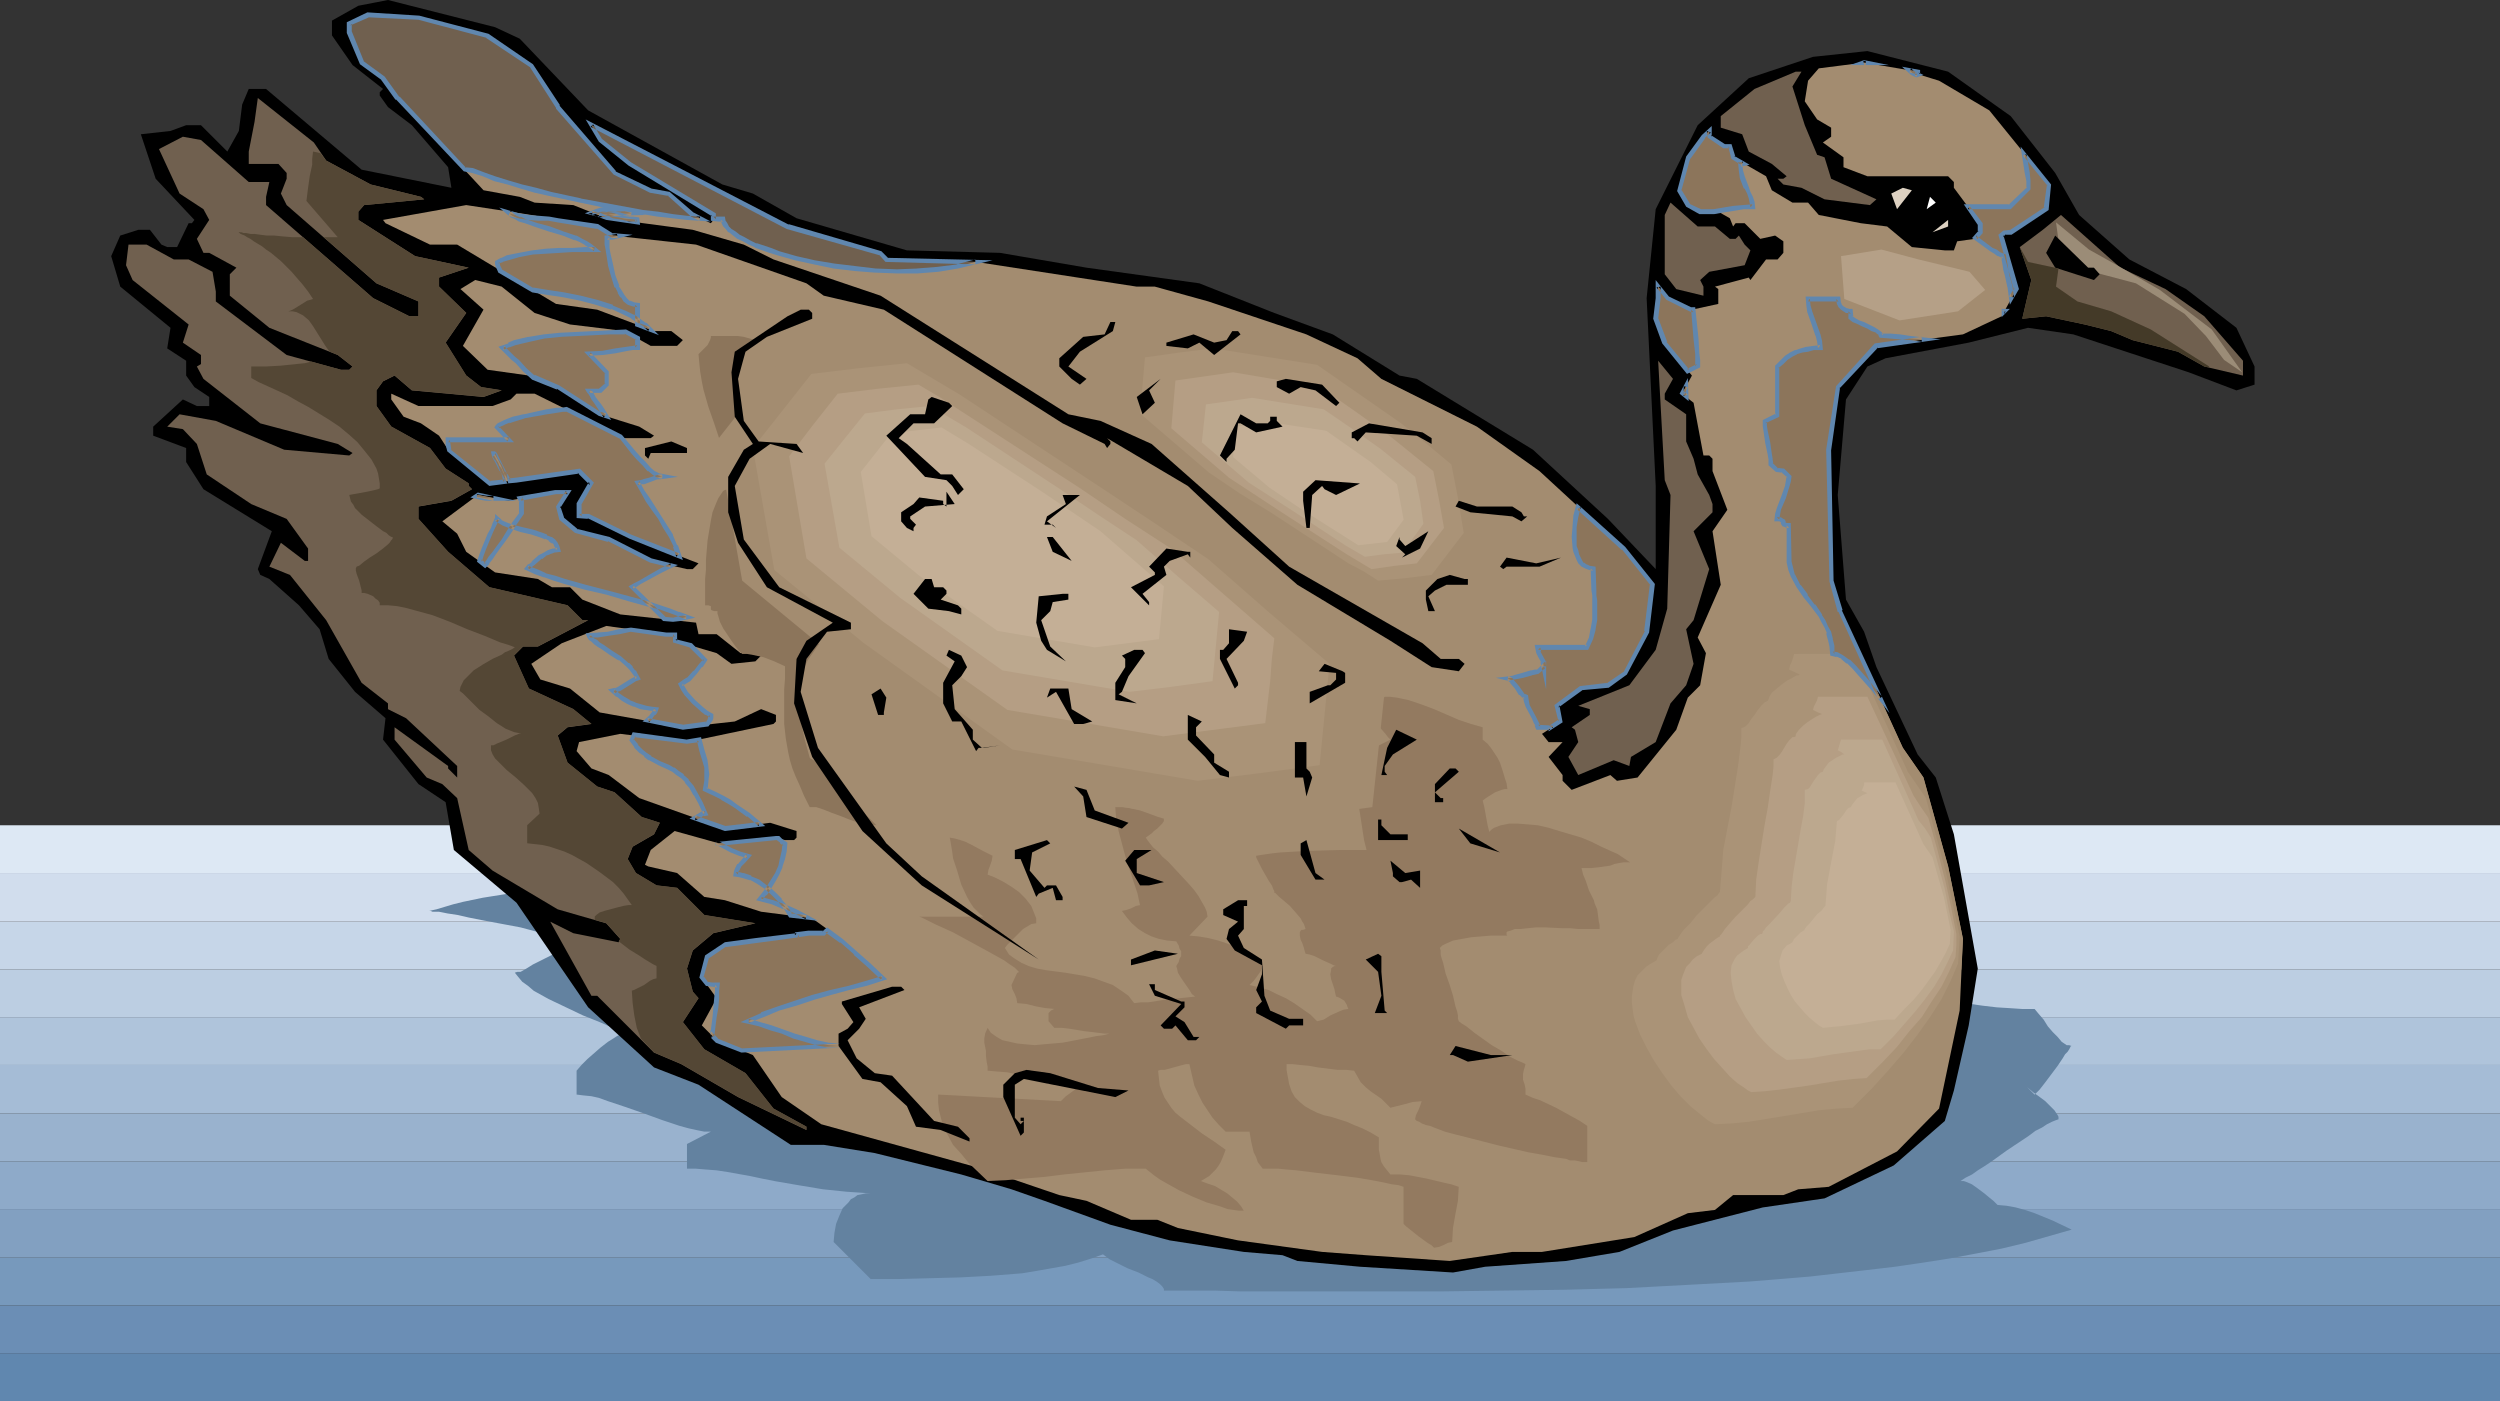 <?xml version="1.0" encoding="UTF-8" standalone="no"?>
<svg
   version="1.0"
   width="129.766mm"
   height="72.72mm"
   id="svg116"
   sodipodi:docname="Goose 16.wmf"
   xmlns:inkscape="http://www.inkscape.org/namespaces/inkscape"
   xmlns:sodipodi="http://sodipodi.sourceforge.net/DTD/sodipodi-0.dtd"
   xmlns="http://www.w3.org/2000/svg"
   xmlns:svg="http://www.w3.org/2000/svg">
  <rect width="100%" height="100%" fill="#333333" stroke="none"/>
  <sodipodi:namedview
     id="namedview116"
     pagecolor="#ffffff"
     bordercolor="#000000"
     borderopacity="0.25"
     inkscape:showpageshadow="2"
     inkscape:pageopacity="0.0"
     inkscape:pagecheckerboard="0"
     inkscape:deskcolor="#d1d1d1"
     inkscape:document-units="mm" />
  <defs
     id="defs1">
    <pattern
       id="WMFhbasepattern"
       patternUnits="userSpaceOnUse"
       width="6"
       height="6"
       x="0"
       y="0" />
  </defs>
  <path
     style="fill:#6087af;fill-opacity:1;fill-rule:evenodd;stroke:none"
     d="M 0,274.848 H 490.455 Z"
     id="path1" />
  <path
     style="fill:#6087af;fill-opacity:1;fill-rule:evenodd;stroke:none"
     d="m 0,265.477 h 490.455 v 9.372 H 0 Z"
     id="path2" />
  <path
     style="fill:#6b8eb5;fill-opacity:1;fill-rule:evenodd;stroke:none"
     d="m 0,256.105 h 490.455 v 9.372 H 0 Z"
     id="path3" />
  <path
     style="fill:#7799bc;fill-opacity:1;fill-rule:evenodd;stroke:none"
     d="m 0,246.733 h 490.455 v 9.372 H 0 Z"
     id="path4" />
  <path
     style="fill:#82a0c1;fill-opacity:1;fill-rule:evenodd;stroke:none"
     d="m 0,237.2 h 490.455 v 9.533 H 0 Z"
     id="path5" />
  <path
     style="fill:#8eaac9;fill-opacity:1;fill-rule:evenodd;stroke:none"
     d="m 0,227.828 h 490.455 v 9.372 H 0 Z"
     id="path6" />
  <path
     style="fill:#99b2ce;fill-opacity:1;fill-rule:evenodd;stroke:none"
     d="m 0,218.457 h 490.455 v 9.372 H 0 Z"
     id="path7" />
  <path
     style="fill:#a5bcd6;fill-opacity:1;fill-rule:evenodd;stroke:none"
     d="m 0,208.923 h 490.455 v 9.533 H 0 Z"
     id="path8" />
  <path
     style="fill:#afc4db;fill-opacity:1;fill-rule:evenodd;stroke:none"
     d="m 0,199.552 h 490.455 v 9.372 H 0 Z"
     id="path9" />
  <path
     style="fill:#bccee2;fill-opacity:1;fill-rule:evenodd;stroke:none"
     d="m 0,190.18 h 490.455 v 9.372 H 0 Z"
     id="path10" />
  <path
     style="fill:#c6d6e8;fill-opacity:1;fill-rule:evenodd;stroke:none"
     d="m 0,180.809 h 490.455 v 9.372 H 0 Z"
     id="path11" />
  <path
     style="fill:#d1dded;fill-opacity:1;fill-rule:evenodd;stroke:none"
     d="m 0,171.275 h 490.455 v 9.533 H 0 Z"
     id="path12" />
  <path
     style="fill:#dde8f4;fill-opacity:1;fill-rule:evenodd;stroke:none"
     d="m 0,161.904 h 490.455 v 9.372 H 0 Z"
     id="path13" />
  <path
     style="fill:#6382a0;fill-opacity:1;fill-rule:evenodd;stroke:none"
     d="m 113.12,174.022 h -1.454 -1.616 l -1.778,0.162 -1.778,0.162 -3.717,0.485 -4.04,0.646 -4.04,0.646 -3.878,0.808 -1.939,0.485 -1.616,0.485 -1.616,0.485 -1.454,0.323 h 0.323 l 0.323,0.162 h 0.646 0.646 l 0.808,0.162 0.808,0.162 2.101,0.323 2.101,0.485 2.424,0.485 5.171,0.969 2.586,0.485 2.424,0.646 2.262,0.646 2.101,0.646 1.778,0.485 0.646,0.323 0.485,0.323 0.646,0.162 0.323,0.323 0.162,0.162 0.162,0.323 h -0.97 l -0.808,0.162 -1.939,0.646 -1.616,0.808 -1.616,0.808 -1.616,0.808 -1.293,0.808 -1.131,0.646 h -0.646 l -0.485,0.162 0.646,0.808 0.808,0.969 1.131,0.808 1.131,0.969 1.454,0.808 1.454,0.808 3.394,1.616 3.394,1.616 1.616,0.646 1.616,0.646 1.454,0.646 1.454,0.646 1.131,0.485 0.485,0.323 0.485,0.162 h -0.485 l -0.485,0.162 -0.646,0.323 -0.485,0.323 -1.293,0.808 -1.454,1.131 -2.586,2.262 -1.131,1.131 -0.97,1.131 v 2.262 2.424 l 1.293,0.162 1.616,0.162 1.454,0.323 1.778,0.646 3.394,1.131 3.717,1.293 3.555,1.293 3.394,1.131 1.778,0.485 1.454,0.323 1.616,0.323 h 1.293 l -4.686,2.424 v 2.424 2.424 h 1.778 l 1.939,0.162 2.101,0.162 2.101,0.323 4.525,0.808 2.262,0.485 2.424,0.485 4.686,0.808 4.848,0.808 4.686,0.485 2.424,0.162 2.262,0.162 h -0.97 l -0.808,0.162 -0.808,0.162 -0.646,0.485 -0.646,0.323 -0.485,0.646 -1.131,1.131 -0.646,1.454 -0.646,1.616 -0.323,1.777 -0.162,1.777 7.272,7.271 h 5.494 l 5.979,-0.162 6.141,-0.162 5.979,-0.323 6.141,-0.485 2.909,-0.485 2.747,-0.485 2.747,-0.485 2.586,-0.646 2.586,-0.808 2.262,-0.808 0.646,0.485 0.646,0.485 1.616,0.808 1.939,0.969 2.101,0.808 1.939,0.969 0.808,0.323 0.808,0.485 0.646,0.485 0.485,0.485 0.323,0.485 v 0.323 h 9.858 l 5.171,0.162 h 5.333 5.333 28.765 l 12.12,-0.162 12.12,-0.162 12.12,-0.323 12.12,-0.646 11.958,-0.646 5.979,-0.485 5.818,-0.485 5.656,-0.646 5.656,-0.646 5.494,-0.646 5.494,-0.808 5.171,-0.808 5.171,-0.969 5.01,-0.969 4.686,-1.131 4.525,-1.293 4.525,-1.293 -3.717,-1.777 -3.555,-1.454 -1.939,-0.646 -1.778,-0.485 -1.778,-0.323 -1.778,-0.162 v 0 l -0.162,-0.162 -0.323,-0.323 -0.323,-0.323 -0.808,-0.646 -0.97,-0.808 -1.293,-0.969 -1.131,-0.808 -1.131,-0.485 -0.485,-0.162 h -0.646 l 0.97,-0.646 1.293,-0.646 1.131,-0.808 1.293,-0.808 1.454,-0.969 2.909,-2.101 1.454,-0.969 2.909,-1.939 1.293,-0.969 1.293,-0.646 0.97,-0.646 0.97,-0.485 0.808,-0.323 0.485,-0.162 v -0.485 l -0.162,-0.323 -0.646,-0.969 -0.808,-0.808 -0.97,-0.969 -1.293,-0.969 -1.131,-0.808 -1.131,-0.969 -0.97,-0.969 2.424,2.424 0.485,-0.485 0.485,-0.485 1.131,-1.454 2.424,-3.232 0.97,-1.454 0.485,-0.808 0.485,-0.485 0.323,-0.485 0.162,-0.323 0.162,-0.323 h 0.162 l -0.485,-0.162 h -0.485 l -0.97,-0.646 -0.808,-0.969 -0.97,-0.969 -0.97,-1.131 -0.808,-1.293 -0.97,-1.131 -0.808,-0.969 h -2.424 l -2.424,-0.162 -2.586,-0.162 -2.747,-0.323 -5.656,-0.808 -5.818,-0.808 -5.818,-0.969 -5.656,-0.808 -2.747,-0.162 -2.586,-0.323 -2.586,-0.162 h -2.262 -13.251 l -13.413,0.162 -13.736,0.162 -13.736,0.162 -14.059,0.162 -14.059,0.162 -14.221,0.162 -14.059,-0.162 -14.221,-0.162 -14.221,-0.323 -14.059,-0.485 -14.059,-0.969 -13.736,-0.969 -6.787,-0.646 -6.787,-0.808 -6.787,-0.808 -6.787,-0.808 -6.626,-0.969 -6.464,-1.131 -1.454,-0.162 -1.778,-0.323 -1.939,-0.646 -2.101,-0.646 -1.939,-0.969 -2.101,-0.969 -2.101,-1.131 -1.939,-1.131 -1.939,-1.131 -1.616,-1.131 -1.454,-0.969 -0.97,-0.969 -0.485,-0.323 -0.323,-0.485 -0.162,-0.323 -0.162,-0.162 v -0.162 l 0.162,-0.323 h 0.162 z"
     id="path14" />
  <path
     style="fill:#000000;fill-opacity:1;fill-rule:evenodd;stroke:none"
     d="m 101.969,7.594 13.413,14.057 26.341,14.542 5.979,1.777 8.565,4.847 21.654,6.302 18.261,0.485 16.968,2.908 22.139,3.07 14.706,5.817 11.474,4.201 13.09,8.079 3.394,0.646 22.786,13.896 14.706,13.573 9.373,9.856 V 95.332 l -1.778,-36.84 1.778,-17.451 8.242,-16.481 10.019,-9.21 12.605,-4.201 10.666,-1.131 15.837,4.04 12.282,8.725 8.726,11.149 4.686,8.241 9.858,8.725 11.15,5.817 9.858,7.594 3.555,7.594 v 3.555 l -3.555,1.131 -9.373,-3.555 -22.624,-7.433 -8.888,-1.293 -11.635,2.908 -16.322,3.07 -3.555,1.616 -4.202,6.463 -1.616,18.743 1.616,20.521 3.555,6.302 2.424,6.948 8.08,17.128 3.555,4.524 3.555,11.149 4.686,26.338 -1.778,11.149 -2.909,12.765 -1.778,5.978 -10.019,8.725 -13.574,6.463 -12.12,1.777 -17.614,4.524 -10.504,4.201 -10.504,1.777 -15.837,1.131 -6.302,1.131 -18.261,-1.131 -12.282,-1.131 -2.909,-1.131 -7.595,-0.646 -14.544,-2.262 -11.635,-3.07 -12.928,-4.686 -6.464,-2.262 -9.858,-2.908 -16.968,-4.201 -10.019,-1.616 h -6.464 l -18.099,-11.795 -8.726,-3.393 -12.928,-11.795 -14.059,-20.521 -12.282,-10.341 -1.616,-9.372 -5.333,-3.555 -6.949,-8.725 0.485,-4.201 -5.979,-5.171 -5.171,-6.463 -1.778,-5.817 -4.04,-4.686 -5.818,-5.171 -1.778,-0.808 -0.485,-1.131 2.747,-7.433 -13.413,-8.241 -3.394,-5.332 v -2.747 l -6.464,-2.424 v -1.777 l 5.818,-5.332 2.747,1.293 h 2.424 V 77.882 l -2.909,-1.939 -1.616,-2.262 v -2.908 l -3.717,-2.424 0.646,-4.04 -9.858,-8.079 -1.778,-5.978 1.778,-4.04 3.555,-1.131 h 2.262 l 2.262,2.908 1.131,0.485 h 1.939 l 2.262,-4.686 h 0.646 l 0.485,-0.646 -7.595,-8.079 -2.909,-8.725 5.818,-0.646 3.07,-1.131 h 2.909 l 5.171,5.171 2.262,-4.04 0.646,-5.171 1.293,-3.07 h 3.394 L 70.942,33.286 88.557,36.84 87.91,32.801 80.8,24.56 76.114,21.005 74.498,18.743 V 18.097 L 75.144,17.451 69.165,12.765 65.125,6.948 V 4.04 L 70.296,1.131 76.114,0 97.121,5.332 Z"
     id="path15" />
  <path
     style="fill:#a38c70;fill-opacity:1;fill-rule:evenodd;stroke:none"
     d="m 95.667,6.948 8.565,5.817 5.171,8.241 11.15,12.926 7.11,3.393 3.555,0.646 4.686,4.201 3.555,1.616 0.485,-0.646 v -0.969 l -16.322,-10.018 -5.979,-4.686 -1.616,-2.908 38.461,19.874 18.261,5.171 1.131,1.293 17.614,0.485 31.512,4.847 h 3.555 l 10.504,2.908 19.23,6.463 10.019,4.686 4.686,4.04 18.746,9.372 12.282,8.725 16.483,15.189 5.656,7.11 -1.131,9.21 -4.202,8.079 -3.394,2.424 -5.171,0.646 -4.848,3.393 0.808,3.07 -3.717,2.424 1.293,1.616 h 2.747 l -2.747,2.908 2.747,3.555 v 1.131 l 1.778,1.777 7.595,-2.908 1.293,1.131 4.04,-0.646 7.595,-9.372 2.262,-6.302 2.424,-2.424 1.131,-6.302 -1.616,-3.07 4.525,-10.341 -1.616,-10.503 2.909,-4.201 -2.909,-7.594 v -2.424 l -0.646,-0.646 h -1.131 l -1.939,-10.341 -2.262,-1.777 1.939,-3.555 -5.333,-6.463 -1.778,-4.686 0.485,-4.04 v -2.262 l 1.778,2.262 4.848,2.262 5.171,-1.131 v -2.908 l -0.646,-0.485 6.626,-1.777 0.323,0.485 3.07,-4.04 h 2.262 l 1.131,-1.293 v -2.262 l -1.616,-1.131 -2.909,0.646 -3.07,-3.07 h -1.778 l -0.485,0.646 -0.646,-1.616 -2.262,-1.293 h -3.555 l -2.424,-1.293 -1.616,-2.908 1.616,-6.463 3.07,-4.04 1.131,-1.131 v 1.131 l 2.909,1.939 h 1.131 l 0.646,2.101 6.464,3.716 1.131,2.747 4.04,2.424 h 3.07 l 2.101,2.424 8.242,1.616 5.171,0.646 4.848,4.04 6.464,0.646 h 1.778 l 0.646,-1.777 3.394,-0.485 1.131,-1.293 v -1.777 l -5.171,-6.948 v -1.131 l -1.131,-1.131 h -15.837 l -4.686,-1.777 v -1.939 l -4.04,-2.908 1.616,-1.131 v -1.777 l -2.747,-1.616 -2.424,-3.555 0.646,-4.04 2.101,-2.424 8.888,-1.131 10.504,1.777 v 0.485 l 4.202,1.293 9.858,5.817 11.797,14.542 -0.646,4.847 -6.949,4.524 h -1.131 l -0.646,0.646 2.909,10.503 -2.909,5.332 -7.595,3.555 -16.968,2.262 -7.595,8.079 -1.778,12.28 0.485,25.691 1.778,5.978 12.282,26.822 4.04,5.817 4.848,17.451 2.909,14.219 -0.646,14.057 -4.04,19.228 -8.242,8.402 -13.413,6.948 -5.979,0.485 -2.909,1.131 h -9.858 l -3.555,2.908 -5.333,0.646 -10.504,4.686 -18.099,2.908 h -5.818 l -12.282,1.777 -16.483,-1.131 -8.565,-0.646 -16.483,-2.262 -11.797,-2.424 -4.04,-1.616 h -5.171 l -8.726,-3.716 -5.333,-1.131 -15.19,-5.171 -31.512,-8.725 -7.757,-5.332 -5.656,-8.241 -7.11,-2.908 -2.909,-2.908 2.909,-5.332 -2.909,-4.04 1.131,-4.201 3.394,-2.262 16.483,-2.262 h 2.909 l 0.646,-0.808 -2.909,-2.101 -10.019,-1.293 -7.11,-2.262 -4.04,-0.646 -5.333,-4.686 -5.656,-1.293 -0.646,-0.323 1.131,-2.908 4.686,-3.716 8.726,2.424 11.15,-1.131 1.778,0.485 h 1.778 l 0.485,-0.485 v -1.293 l -5.171,-1.616 -8.888,1.131 -16.806,-5.978 -5.979,-4.524 -3.394,-1.293 -2.909,-3.393 0.485,-1.777 8.08,-1.616 13.09,1.616 16.968,-3.555 0.485,-0.485 v -1.293 l -2.909,-1.131 -5.171,2.424 -10.181,1.131 -16.322,-2.908 -5.818,-4.686 -5.818,-1.777 -1.778,-3.07 5.979,-4.04 8.726,-3.393 11.635,1.616 h 1.778 v 1.293 l 8.242,2.424 2.909,2.101 4.686,-0.485 1.131,-1.131 h 2.909 l 1.131,-1.131 -1.616,-1.777 -6.464,2.424 -4.686,-3.716 h -3.555 l -0.485,-2.262 -14.867,-1.616 -7.434,-2.908 -2.424,-2.424 h -3.555 l -2.747,-1.616 -8.403,-1.293 -5.656,-4.04 -1.778,-3.555 -2.909,-2.424 6.949,-5.171 5.979,1.131 9.373,-1.777 h 2.262 l -1.939,2.908 0.808,2.424 2.909,2.424 6.302,1.616 8.242,4.201 7.11,1.616 h 1.131 l 1.131,-1.131 -13.413,-5.171 -8.242,-4.04 h -1.778 v -2.424 l 2.424,-4.04 -2.424,-2.424 -12.282,1.777 -5.333,0.646 -8.08,-6.625 -1.778,-2.747 -3.555,-2.424 -3.394,-1.293 -2.424,-3.393 v -1.131 l 5.333,2.424 h 14.544 l 3.555,-1.293 1.131,-1.131 h 3.555 l 17.614,8.725 h 5.171 l 0.646,-0.485 -2.909,-1.777 -7.757,-2.424 -8.242,-5.332 -5.656,-2.262 -8.08,-1.131 -4.848,-4.686 4.04,-7.11 -4.525,-4.04 2.909,-1.777 5.171,1.293 6.464,5.171 6.949,2.262 10.666,1.293 5.171,2.908 h 5.171 l 1.131,-1.131 -2.262,-1.777 h -3.394 L 117.16,60.754 109.08,59.623 89.688,47.989 h -5.333 l -8.726,-4.201 -0.485,-0.646 16.322,-2.908 12.766,1.939 5.171,0.969 7.757,1.293 3.07,1.777 16.322,1.777 21.654,7.594 3.394,2.424 11.797,2.747 35.067,22.298 8.242,4.04 0.485,0.808 0.646,-0.808 v -0.485 l -0.646,-0.646 15.837,9.372 8.726,8.241 12.766,11.149 18.261,10.987 8.08,5.171 5.333,0.808 1.131,-1.454 -1.131,-0.969 h -3.555 l -3.555,-3.07 -26.179,-15.027 -11.797,-10.664 -15.19,-13.411 -10.019,-4.524 -6.302,-1.293 -36.845,-23.268 -21.008,-7.11 -5.818,-2.908 -10.019,-2.908 -16.968,-2.262 -6.464,-2.585 -7.595,-0.485 -2.909,-1.131 L 94.859,37.325 78.053,19.228 75.144,15.35 70.942,12.28 68.518,6.463 V 4.686 l 3.717,-1.777 9.858,0.646 z"
     id="path16" />
  <path
     style="fill:#937a60;fill-opacity:1;fill-rule:evenodd;stroke:none"
     d="m 269.225,148.654 -0.485,0.162 -0.97,0.323 -1.939,0.808 -0.97,0.323 -0.808,0.485 -0.646,0.162 -0.162,0.162 v 0 l 0.646,0.646 0.646,0.808 0.808,1.939 0.646,1.939 0.646,2.101 0.323,2.101 0.323,2.101 0.323,2.101 0.485,1.939 h -5.171 l -5.979,0.162 -3.07,0.162 -2.747,0.162 -1.454,0.162 -2.262,0.323 -0.97,0.162 v 0.323 l 0.162,0.323 0.485,0.969 0.485,0.969 0.646,1.131 0.646,1.131 0.646,0.969 0.323,0.808 0.162,0.323 v 0.323 h 0.162 l 0.162,0.162 0.323,0.323 0.323,0.323 0.97,0.808 1.131,0.969 1.131,1.293 0.97,1.131 0.323,0.646 0.323,0.485 0.162,0.485 0.162,0.485 -0.485,0.162 h -0.323 l -0.162,0.162 -0.162,0.323 v 0.646 l 0.162,0.808 0.323,0.646 0.323,0.969 0.162,0.646 0.162,0.485 0.808,0.162 0.97,0.323 1.616,0.808 1.454,0.646 0.646,0.323 0.485,0.162 h -0.323 l -0.323,0.162 -0.323,0.323 v 0.323 l -0.162,0.808 0.162,0.969 0.323,0.969 0.323,0.969 0.162,0.808 0.162,0.646 0.485,0.162 0.323,0.162 0.808,0.485 0.485,0.808 0.162,0.485 0.162,0.323 -0.97,0.162 -0.808,0.323 -1.778,0.808 -1.293,0.808 -0.646,0.162 -0.646,0.162 -1.293,-1.293 -1.616,-1.131 -1.616,-1.131 -1.616,-0.969 -1.778,-0.808 -1.616,-0.808 -1.778,-0.485 -1.939,-0.485 0.162,-0.162 0.323,-0.323 0.323,-0.323 0.485,-0.646 0.808,-1.131 0.323,-0.646 0.162,-0.485 -1.616,-1.293 -1.616,-1.131 -1.778,-1.131 -1.778,-0.808 -1.939,-0.646 -1.939,-0.485 -1.939,-0.323 -1.778,-0.162 3.555,-3.716 -0.162,-0.969 -0.323,-0.808 -0.646,-1.131 -0.646,-1.131 -0.808,-1.131 -0.97,-1.131 -2.101,-2.262 -2.101,-2.262 -1.131,-0.969 -0.808,-0.969 -0.97,-0.808 -0.646,-0.808 -0.485,-0.646 -0.323,-0.485 1.131,-0.808 0.485,-0.485 0.646,-0.485 0.485,-0.485 0.485,-0.485 0.323,-0.485 v -0.485 l -1.131,-0.323 -1.293,-0.485 -2.262,-0.808 -2.262,-0.485 -1.293,-0.162 h -1.293 l 0.162,2.262 0.485,2.424 0.646,2.424 0.646,2.424 0.808,2.585 0.808,2.424 0.808,2.424 0.485,2.262 -0.808,0.162 -0.97,0.485 -0.97,0.323 -0.808,0.162 0.97,1.293 0.97,1.131 1.293,1.131 1.293,0.808 1.293,0.646 1.454,0.485 1.616,0.323 1.778,0.162 0.485,0.808 0.162,0.646 0.323,0.485 v 0.485 0.485 l -0.323,0.485 -0.162,0.646 -0.485,0.808 0.162,0.485 0.162,0.808 0.485,0.808 0.646,0.969 1.131,1.616 0.485,0.808 0.646,0.485 -1.454,0.162 -1.616,0.162 -3.07,0.323 -3.07,0.485 h -1.454 l -1.293,0.162 -0.646,-0.808 -0.485,-0.646 -1.616,-1.131 -1.454,-0.969 -1.778,-0.646 -1.778,-0.646 -1.939,-0.485 -3.878,-0.646 -3.717,-0.485 -1.778,-0.323 -1.616,-0.485 -1.454,-0.646 -1.293,-0.808 -1.131,-0.808 -0.808,-1.293 0.485,-0.646 0.646,-0.646 1.616,-1.616 0.808,-0.808 0.808,-0.485 0.808,-0.485 0.97,-0.162 v -0.969 l -0.323,-0.808 -0.323,-0.808 -0.323,-0.808 -1.131,-1.454 -1.293,-1.293 -1.616,-1.131 -1.616,-0.969 -1.616,-0.808 -1.293,-0.485 0.162,-0.969 0.323,-0.808 0.323,-0.969 0.162,-0.969 -0.97,-0.485 -0.97,-0.485 -2.101,-1.131 -1.293,-0.646 -0.97,-0.323 -1.131,-0.323 -0.97,-0.162 0.162,0.808 0.162,0.969 0.162,0.969 0.162,1.293 0.808,2.424 0.808,2.747 1.131,2.424 0.646,1.131 0.646,0.969 0.646,0.646 0.646,0.646 0.646,0.485 h 0.808 -13.413 l 0.485,0.162 0.323,0.162 1.293,0.646 1.293,0.646 1.454,0.646 1.778,0.808 1.778,0.969 3.555,1.939 1.778,0.969 1.454,0.808 1.454,0.808 1.131,0.808 0.97,0.646 0.323,0.323 0.162,0.162 0.162,0.162 0.162,0.162 -0.162,0.162 h -0.162 l -1.131,2.424 0.162,0.808 0.485,0.969 0.323,0.808 0.162,0.969 1.778,0.162 1.939,0.485 1.778,0.323 1.778,0.162 -0.323,0.162 -0.323,0.162 -0.485,0.485 v 0.808 0.808 l 1.131,1.293 h 1.454 l 1.454,0.162 2.909,0.485 1.454,0.162 1.293,0.162 1.293,0.162 h 0.97 l -1.293,0.323 -1.293,0.162 -1.616,0.323 -1.616,0.323 -3.394,0.646 -3.717,0.323 -1.778,0.162 -1.778,-0.162 -1.616,-0.162 -1.454,-0.323 -1.454,-0.323 -1.131,-0.646 -1.131,-0.808 -0.646,-0.969 -0.485,1.131 -0.162,0.969 v 0.808 l 0.323,1.616 v 0.969 l 0.162,1.293 0.162,0.808 v 0.808 l 1.778,0.162 2.101,0.162 2.262,0.485 2.262,0.323 4.848,0.808 2.424,0.323 h 2.262 l -0.162,0.485 -0.323,0.485 -0.323,0.485 -0.646,0.485 -1.131,0.808 -0.97,0.969 -24.078,-1.293 v 1.616 l 0.162,1.454 0.323,1.293 0.323,1.293 0.485,1.131 0.485,0.969 1.131,2.101 1.616,1.777 1.454,1.777 3.717,3.555 3.555,-0.162 3.717,-0.323 3.878,-0.323 3.878,-0.485 7.918,-0.808 4.04,-0.323 h 4.04 l 0.808,0.646 0.808,0.646 1.131,0.808 1.131,0.646 2.586,1.454 2.747,1.293 2.747,1.131 2.747,0.808 1.293,0.485 1.131,0.162 1.131,0.162 h 0.97 l -0.485,-0.808 -0.808,-0.969 -0.97,-0.808 -0.97,-0.808 -2.424,-1.454 -1.454,-0.485 -1.293,-0.485 0.808,-0.485 0.808,-0.485 0.646,-0.646 0.646,-0.646 0.485,-0.646 0.485,-0.808 0.485,-1.131 0.485,-1.293 -2.262,-1.616 -2.424,-1.616 -2.101,-1.616 -2.101,-1.616 -0.97,-0.808 -0.808,-0.969 -0.646,-0.969 -0.646,-0.969 -0.485,-1.131 -0.485,-1.293 -0.162,-1.454 -0.162,-1.454 0.485,-0.162 h 0.808 l 3.555,-0.969 0.646,-0.162 h 0.646 l 0.485,2.101 0.485,2.101 0.808,1.777 0.808,1.616 0.97,1.454 0.97,1.454 1.293,1.454 1.293,1.293 h 2.424 2.262 l 0.162,0.969 0.162,0.969 0.485,2.101 0.485,0.969 0.323,0.969 0.485,0.646 0.485,0.646 h 1.293 1.778 l 1.616,0.162 1.939,0.162 3.878,0.485 4.202,0.485 3.878,0.485 1.939,0.323 1.778,0.323 1.616,0.323 1.454,0.323 1.293,0.162 0.97,0.323 v 7.271 l 0.485,0.485 0.808,0.646 1.616,1.293 1.778,1.293 0.808,0.485 0.485,0.485 0.97,-0.162 0.808,-0.323 0.97,-0.485 0.808,-0.162 0.162,-2.747 0.485,-2.747 0.485,-2.585 0.162,-2.747 -1.454,-0.485 -1.454,-0.323 -3.394,-0.808 -3.394,-0.646 -1.778,-0.162 h -1.939 l -0.646,-0.808 -0.646,-0.808 -0.485,-0.808 -0.162,-0.646 -0.162,-0.969 -0.162,-0.808 v -1.131 -1.293 l -1.616,-0.969 -1.616,-0.808 -1.616,-0.646 -1.454,-0.646 -3.07,-0.969 -1.454,-0.323 -1.293,-0.485 -1.293,-0.646 -1.131,-0.646 -0.97,-0.808 -0.97,-0.969 -0.646,-1.131 -0.485,-1.454 -0.162,-0.969 -0.162,-0.808 -0.162,-0.969 v -1.131 h 0.485 0.646 l 1.454,0.162 1.778,0.162 1.778,0.323 3.878,0.485 h 1.778 l 1.454,0.162 0.646,1.131 0.646,1.131 0.97,0.969 0.97,0.808 2.101,1.454 0.808,0.808 0.97,0.969 0.646,-0.162 0.646,-0.162 1.293,-0.323 1.778,-0.485 1.778,-0.162 -0.323,0.969 -0.323,0.808 -0.485,0.969 -0.162,0.808 0.323,0.323 0.485,0.162 0.485,0.323 0.808,0.323 0.808,0.162 0.808,0.323 2.101,0.808 2.424,0.646 2.586,0.646 5.656,1.454 5.656,1.293 2.747,0.485 2.424,0.485 2.262,0.323 0.808,0.323 h 0.97 l 0.808,0.162 0.646,0.162 h 0.485 0.485 v -7.11 l -1.454,-0.969 -1.454,-0.808 -3.232,-1.777 -3.07,-1.454 -1.454,-0.485 -1.454,-0.646 v -0.485 -0.646 l -0.162,-0.808 -0.162,-0.485 -0.162,-0.485 v -0.485 -0.646 l 0.162,-0.808 0.162,-0.485 0.162,-0.646 -0.646,-0.323 -0.808,-0.323 -1.616,-0.808 -1.616,-1.131 -1.939,-1.131 -3.394,-2.424 -1.616,-1.293 -0.808,-0.485 -0.646,-0.485 -0.162,-0.485 v -0.646 l -0.162,-0.808 -0.323,-0.969 -0.485,-2.101 -0.646,-2.101 -0.808,-2.262 -0.485,-2.101 -0.323,-0.969 -0.162,-0.646 v -0.808 l -0.162,-0.485 0.485,-0.485 0.646,-0.323 1.454,-0.646 1.778,-0.323 1.778,-0.323 1.939,-0.162 1.939,-0.162 h 1.778 1.454 l -0.162,-0.162 v -0.162 -0.323 l 0.162,-0.162 0.646,-0.162 0.808,-0.323 h 1.131 l 1.454,-0.162 1.616,-0.162 h 1.616 l 3.394,0.162 h 1.616 l 1.616,0.162 h 1.454 1.131 0.97 0.646 v -0.808 l -0.162,-0.646 -0.162,-1.293 -0.162,-1.131 -0.485,-1.131 -0.162,-0.646 -0.323,-0.646 -0.646,-1.293 -0.323,-0.969 -0.323,-0.969 -0.485,-1.131 -0.323,-1.293 h 0.97 0.97 l 1.454,-0.162 1.131,-0.162 1.131,-0.162 0.808,-0.323 0.808,-0.162 0.97,-0.162 h 1.293 l -0.97,-0.646 -1.454,-0.969 -1.454,-0.646 -1.778,-0.808 -1.939,-0.969 -1.939,-0.808 -4.363,-1.293 -2.101,-0.646 -2.101,-0.485 -1.939,-0.162 -1.939,-0.162 h -1.778 l -1.616,0.323 -1.293,0.485 -0.485,0.323 -0.485,0.485 -0.162,-0.646 -0.162,-0.646 -0.323,-1.777 -0.323,-1.777 -0.162,-0.646 -0.162,-0.646 0.646,-0.485 0.485,-0.323 1.293,-0.808 1.293,-0.485 0.646,-0.162 h 0.485 l -0.162,-1.131 -0.323,-0.969 -0.485,-1.616 -0.485,-1.454 -0.485,-0.969 -0.646,-0.969 -0.646,-0.969 -0.646,-0.808 -0.97,-0.808 v -1.131 -1.293 l -2.262,-0.646 -2.424,-0.808 -4.848,-2.101 -2.586,-0.969 -2.424,-0.808 -2.262,-0.485 -1.293,-0.162 h -1.131 v 0 l -0.323,0.323 -0.323,0.485 -0.485,0.485 -0.808,1.293 -0.323,0.485 -0.162,0.485 0.162,0.646 0.323,0.485 0.323,0.646 0.646,0.646 1.131,1.293 0.485,0.646 0.485,0.485 -2.262,1.131 -1.293,1.293 0.162,0.969 0.162,0.485 0.162,0.485 v 0.162 0 l -0.162,-0.162 -0.162,-0.323 z"
     id="path17" />
  <path
     style="fill:#8c755b;fill-opacity:1;fill-rule:evenodd;stroke:none"
     d="m 149.157,67.056 -0.646,0.162 -0.485,0.162 -0.97,0.808 -0.808,0.969 -0.646,1.454 -0.646,1.454 -0.323,1.616 -0.323,1.616 -0.162,1.777 v 1.777 l 0.162,1.777 0.323,1.454 0.646,1.454 0.646,1.131 0.97,0.808 0.485,0.323 0.485,0.323 0.646,0.162 h 0.646 l -0.808,0.162 -0.808,0.485 -0.646,0.485 -0.646,0.646 -0.485,0.646 -0.485,0.646 -0.485,0.485 h -0.485 v 1.616 l 0.323,1.616 0.323,1.777 0.485,1.616 1.131,3.555 1.293,3.716 1.454,3.555 1.131,3.555 0.323,1.616 0.323,1.777 0.323,1.616 v 1.616 l 0.646,0.162 h 0.646 l 0.646,0.162 0.97,0.323 1.778,0.646 2.101,0.808 1.939,0.969 1.939,0.969 1.616,0.969 0.646,0.485 0.485,0.485 h -0.808 l -0.646,0.323 -0.646,0.485 -0.646,0.485 -1.293,1.454 -1.131,1.616 -1.131,1.616 -0.808,1.616 -0.485,0.646 -0.323,0.646 -0.162,0.323 -0.162,0.162 -0.323,0.323 0.162,2.101 0.162,2.101 0.162,2.101 0.323,1.939 0.808,3.716 0.97,3.555 0.162,0.162 0.323,0.162 0.485,0.323 0.646,0.485 1.131,1.293 1.131,1.293 1.293,1.454 0.97,1.454 0.323,0.646 0.323,0.485 0.162,0.323 0.162,0.323 0.162,0.162 h 0.323 l 0.808,0.485 0.808,0.646 0.808,0.646 1.778,1.616 0.808,0.808 0.485,0.485 -1.778,-0.162 -1.778,-0.323 -1.778,-0.646 -1.616,-0.646 -1.778,-0.646 -1.616,-0.646 -1.454,-0.485 h -1.293 l -1.131,-2.262 -0.808,-1.939 -0.808,-1.777 -0.646,-1.616 -0.485,-1.616 -0.323,-1.454 -0.485,-2.747 -0.323,-2.908 v -1.454 -1.616 -3.716 l 0.162,-2.101 v -2.424 l -2.101,-0.969 -2.101,-0.808 -2.262,-0.485 -0.97,-0.162 h -0.97 l -0.646,-0.646 -0.646,-0.808 -0.808,-1.131 -1.616,-2.424 -0.646,-1.293 -0.323,-1.131 -0.162,-0.485 v -0.485 h -0.323 -0.323 l -0.485,-0.162 -0.162,-0.162 v -0.485 -0.162 l -0.485,-0.162 h -0.323 -0.323 v -3.555 -1.616 l 0.162,-1.777 v -1.939 l 0.323,-3.878 0.323,-1.939 0.323,-1.939 0.323,-1.616 0.646,-1.616 0.485,-1.131 0.646,-0.969 0.323,-0.485 0.323,-0.162 0.485,-0.162 0.485,-0.162 -0.162,-1.454 -0.162,-1.616 -0.646,-3.232 -0.97,-3.07 -1.131,-3.393 -1.131,-3.232 -0.97,-3.393 -0.323,-1.616 -0.323,-1.939 -0.162,-1.616 -0.162,-1.777 0.97,-0.969 0.808,-0.808 0.485,-0.969 0.162,-0.485 v -0.323 h 2.747 2.586 l 1.131,0.162 1.131,0.323 1.131,0.323 z"
     id="path18" />
  <path
     style="fill:#a38c70;fill-opacity:1;fill-rule:evenodd;stroke:none"
     d="m 154.005,69.48 -13.251,16.804 4.848,27.63 20.362,16.804 33.613,24.075 42.016,7.11 27.634,-3.555 2.424,-22.783 L 244.016,111.49 218.806,94.686 187.617,74.165 175.497,67.056 Z"
     id="path19" />
  <path
     style="fill:#aa9377;fill-opacity:1;fill-rule:evenodd;stroke:none"
     d="m 159.176,73.358 -11.474,14.542 4.202,23.914 17.614,14.381 29.088,20.844 18.261,3.07 18.099,3.07 11.797,-1.454 12.12,-1.616 0.97,-9.856 0.485,-5.009 0.485,-5.009 -11.958,-10.18 -11.797,-10.341 -10.827,-7.271 -10.989,-7.271 -26.987,-17.774 -10.342,-6.14 -9.373,0.969 z"
     id="path20" />
  <path
     style="fill:#b59e84;fill-opacity:1;fill-rule:evenodd;stroke:none"
     d="m 164.347,77.235 -4.848,6.14 -4.686,6.14 3.394,20.036 14.867,12.28 12.282,8.725 12.282,8.725 15.352,2.585 15.19,2.585 10.019,-1.293 10.019,-1.293 0.97,-8.241 0.323,-4.363 0.485,-4.04 -10.019,-8.725 -10.019,-8.725 -9.211,-5.978 -9.05,-6.14 -11.474,-7.433 -11.474,-7.433 -4.202,-2.747 -4.363,-2.585 -7.918,0.808 z"
     id="path21" />
  <path
     style="fill:#bca88e;fill-opacity:1;fill-rule:evenodd;stroke:none"
     d="m 169.68,81.113 -4.04,5.009 -3.878,4.847 2.909,16.481 11.958,9.856 10.019,7.11 10.019,7.11 12.443,2.101 12.443,2.101 4.04,-0.485 4.04,-0.485 8.242,-1.131 1.293,-13.573 -8.08,-6.948 -8.08,-7.11 -7.595,-5.009 -7.434,-5.009 -18.422,-12.119 -3.555,-2.101 -3.555,-2.101 -6.464,0.646 z"
     id="path22" />
  <path
     style="fill:#c4af96;fill-opacity:1;fill-rule:evenodd;stroke:none"
     d="m 174.851,84.991 -5.979,7.594 2.101,12.603 9.373,7.756 15.352,10.826 19.069,3.232 12.605,-1.616 0.97,-10.341 -12.443,-10.826 -11.474,-7.756 -14.382,-9.372 -5.333,-3.232 z"
     id="path23" />
  <path
     style="fill:#a38c70;fill-opacity:1;fill-rule:evenodd;stroke:none"
     d="m 283.769,114.884 7.434,-9.533 -2.747,-15.35 -11.635,-9.372 -18.907,-13.411 -23.594,-3.878 -15.514,2.262 -1.131,12.765 15.514,13.411 14.221,9.21 17.453,11.311 6.787,4.04 z"
     id="path24" />
  <path
     style="fill:#aa9377;fill-opacity:1;fill-rule:evenodd;stroke:none"
     d="m 280.86,112.783 6.302,-8.241 -1.131,-6.786 -1.293,-6.625 -4.848,-4.04 -5.01,-4.04 -16.483,-11.472 -10.181,-1.616 -10.181,-1.616 -6.626,0.808 -6.787,0.969 -0.485,5.494 -0.485,5.494 13.574,11.634 5.979,4.04 6.302,3.878 15.029,9.856 3.07,1.616 2.747,1.777 5.333,-0.485 z"
     id="path25" />
  <path
     style="fill:#b59e84;fill-opacity:1;fill-rule:evenodd;stroke:none"
     d="m 277.952,110.521 5.333,-6.948 -0.97,-5.494 -1.131,-5.655 -4.202,-3.393 -4.202,-3.393 -6.787,-4.847 -6.949,-4.847 -8.565,-1.454 -8.565,-1.454 -11.312,1.616 -0.808,9.372 11.312,9.695 10.342,6.786 12.766,8.241 2.424,1.454 2.424,1.454 4.525,-0.646 z"
     id="path26" />
  <path
     style="fill:#bca88e;fill-opacity:1;fill-rule:evenodd;stroke:none"
     d="m 275.043,108.42 2.101,-2.747 2.101,-2.908 -0.646,-4.524 -0.97,-4.686 -6.787,-5.494 -5.494,-3.878 -5.656,-3.878 -14.059,-2.262 -4.525,0.646 -4.525,0.646 -0.808,7.433 4.686,4.04 4.525,3.878 8.565,5.494 5.171,3.393 5.171,3.393 1.939,1.131 1.939,1.131 3.717,-0.485 z"
     id="path27" />
  <path
     style="fill:#c4af96;fill-opacity:1;fill-rule:evenodd;stroke:none"
     d="m 272.134,106.32 3.232,-4.363 -1.293,-6.948 -5.171,-4.363 -8.726,-6.14 -10.666,-1.616 -7.11,0.808 -0.485,5.978 7.11,5.978 6.464,4.363 7.918,5.009 3.07,1.939 z"
     id="path28" />
  <path
     style="fill:#70604f;fill-opacity:1;fill-rule:evenodd;stroke:none"
     d="m 351.641,16.966 2.424,7.594 2.424,5.817 1.454,0.485 1.293,4.201 8.888,4.04 -1.293,1.131 -8.888,-1.131 -4.525,-2.262 -3.555,-0.646 -1.131,-1.131 h 1.131 l 0.646,-0.485 -2.909,-2.424 -4.525,-2.424 -1.293,-3.393 -4.202,-1.293 v -2.262 l 6.626,-5.332 8.08,-3.393 h 1.131 z"
     id="path29" />
  <path
     style="fill:#70604f;fill-opacity:1;fill-rule:evenodd;stroke:none"
     d="m 63.994,31.508 8.726,4.686 9.858,2.424 0.646,0.485 -11.797,1.131 -1.131,1.293 v 1.616 l 11.15,7.11 10.504,2.262 -5.818,1.939 v 1.777 l 5.333,5.171 -4.04,5.817 4.04,6.463 2.909,2.262 4.04,0.646 -3.555,1.293 -14.059,-1.293 -3.394,-2.908 -2.262,1.131 -1.293,1.777 v 3.07 l 2.909,4.04 7.595,4.201 3.07,4.04 4.525,2.908 v 0.485 l 0.646,0.646 -4.04,2.262 -6.464,1.131 v 2.424 l 5.818,6.463 8.08,6.948 15.352,3.555 2.909,2.908 h 1.131 l -9.858,5.171 h -2.909 l -1.778,1.777 2.909,6.463 8.726,4.04 3.555,2.908 -4.686,0.646 -1.939,1.616 1.939,5.332 5.818,4.686 3.394,1.131 5.333,4.847 3.555,1.131 -1.131,2.262 -4.202,2.424 -0.97,2.424 1.616,2.747 4.04,2.424 4.04,0.485 5.333,5.332 10.019,1.616 -8.242,1.939 -4.04,3.393 -1.131,3.555 1.131,4.524 1.131,1.293 -3.07,4.686 4.202,5.332 8.08,4.686 5.494,6.948 6.464,3.555 v 0.646 l -13.413,-6.463 -11.15,-6.463 -5.333,-2.262 -11.15,-11.149 h -1.131 l -8.08,-14.542 4.525,2.262 8.888,1.777 0.323,-0.646 -2.747,-3.07 -9.534,-2.747 -12.766,-7.594 -4.686,-4.04 -2.262,-10.18 -2.909,-2.747 -3.07,-1.293 -6.302,-7.433 v -2.424 l 10.504,7.594 v 0.485 l 1.778,1.777 v -2.262 l -10.019,-9.372 -3.555,-1.777 v -1.131 l -5.171,-4.04 -6.949,-12.28 -7.11,-8.887 -4.04,-1.616 2.262,-4.686 4.686,3.555 h 0.646 v -2.424 l -4.202,-5.817 -6.949,-2.908 -8.726,-5.817 -1.939,-5.978 -2.747,-2.908 -3.07,-0.485 2.424,-2.424 7.11,1.293 13.413,5.655 12.766,1.131 0.646,-0.485 -2.909,-1.777 -15.19,-4.04 -11.15,-8.725 -1.293,-2.424 0.808,-0.485 v -1.777 l -3.555,-2.424 1.131,-3.555 -10.989,-8.725 -1.293,-2.908 0.485,-4.04 h 3.555 l 5.333,2.908 h 2.909 l 4.686,2.424 0.646,3.878 v 1.939 l 13.898,10.503 10.666,2.908 h 1.616 L 69.165,71.903 66.256,69.641 52.843,64.309 45.086,58.007 v -4.201 l 1.293,-1.293 -5.333,-2.908 h -1.131 l -1.293,-2.747 2.424,-3.716 -1.131,-2.101 -4.686,-3.07 -4.04,-8.725 4.686,-2.424 3.555,0.646 9.373,8.241 h 4.04 l -0.646,2.908 v 1.616 l 21.008,18.259 7.11,3.555 h 1.778 V 59.138 l -8.242,-3.555 -17.614,-15.35 -1.131,-2.262 1.131,-2.908 v -1.131 l -1.616,-1.777 h -5.818 v -2.424 l 1.131,-5.817 0.646,-4.686 10.989,8.725 z"
     id="path30" />
  <path
     style="fill:#ddd1c1;fill-opacity:1;fill-rule:evenodd;stroke:none"
     d="m 372.164,41.041 -1.131,-3.07 2.262,-1.131 1.778,0.485 z"
     id="path31" />
  <path
     style="fill:#ffffff;fill-opacity:1;fill-rule:evenodd;stroke:none"
     d="m 377.982,41.041 0.646,-2.424 1.131,1.131 z"
     id="path32" />
  <path
     style="fill:#70604f;fill-opacity:1;fill-rule:evenodd;stroke:none"
     d="m 336.451,44.435 2.909,2.424 h 1.131 l 0.646,-0.646 1.131,1.777 1.131,1.131 -1.131,2.908 -6.949,1.293 -1.778,1.616 0.646,1.293 v 1.777 l -5.333,-1.293 -2.262,-2.908 V 42.172 l 1.131,-2.424 5.333,4.686 z"
     id="path33" />
  <path
     style="fill:#70604f;fill-opacity:1;fill-rule:evenodd;stroke:none"
     d="m 424.846,56.715 7.595,5.332 7.595,8.725 v 2.908 l -7.595,-1.777 -5.171,-2.908 -8.888,-2.262 -4.202,-1.777 -5.171,-1.293 -7.595,-1.616 -4.686,0.485 1.778,-7.594 -2.262,-6.463 4.525,-3.393 3.555,-2.908 11.635,10.341 z"
     id="path34" />
  <path
     style="fill:#9b8c77;fill-opacity:1;fill-rule:evenodd;stroke:none"
     d="m 408.04,52.675 10.989,2.908 9.534,5.978 4.202,4.363 3.555,4.686 3.555,2.424 -5.979,-8.402 -10.181,-7.756 -8.403,-4.847 -5.494,-3.07 -6.464,-5.332 0.485,3.555 z"
     id="path35" />
  <path
     style="fill:#ddd1c1;fill-opacity:1;fill-rule:evenodd;stroke:none"
     d="m 379.113,45.566 3.07,-2.424 v 1.293 z"
     id="path36" />
  <path
     style="fill:#000000;fill-opacity:1;fill-rule:evenodd;stroke:none"
     d="m 410.787,52.514 1.131,1.293 -1.131,1.131 -7.595,-2.424 -1.778,-2.908 1.778,-3.393 6.464,6.302 z"
     id="path37" />
  <path
     style="fill:#000000;fill-opacity:1;fill-rule:evenodd;stroke:none"
     d="m 159.337,61.401 v 1.131 l -8.888,3.555 -4.202,2.908 -1.454,5.332 1.131,8.241 2.909,4.04 7.434,0.485 1.293,1.777 -6.464,-1.777 -4.04,2.908 -2.909,5.332 1.778,10.503 6.949,9.372 14.059,6.948 v 1.293 l -4.686,0.485 -4.04,5.332 -1.131,6.463 3.394,10.987 13.413,18.743 6.949,6.463 22.947,16.32 -22.947,-14.542 -11.635,-10.664 -9.858,-14.542 -3.555,-10.503 0.485,-8.725 1.939,-3.555 5.171,-3.555 -12.928,-6.948 -5.656,-8.725 -1.939,-5.978 v -6.948 l 3.07,-5.332 1.778,-1.131 -3.555,-5.332 -0.646,-8.725 0.646,-4.04 10.342,-6.948 2.586,-1.293 h 1.616 z"
     id="path38" />
  <path
     style="fill:#000000;fill-opacity:1;fill-rule:evenodd;stroke:none"
     d="m 218.321,64.955 -6.464,4.04 -2.262,2.908 3.555,2.424 -1.293,1.131 -1.616,-1.131 -2.424,-2.424 V 70.287 l 4.686,-4.201 4.202,-0.485 1.131,-2.424 h 0.97 z"
     id="path39" />
  <path
     style="fill:#000000;fill-opacity:1;fill-rule:evenodd;stroke:none"
     d="m 243.369,65.602 -5.171,4.04 -2.909,-2.424 -2.262,1.131 -4.202,-0.485 v -0.646 l 5.333,-1.616 4.04,1.616 2.424,-0.485 1.131,-1.777 h 1.131 z"
     id="path40" />
  <path
     style="fill:#70604f;fill-opacity:1;fill-rule:evenodd;stroke:none"
     d="m 326.593,77.235 v 1.131 l 4.202,2.908 v 5.332 l 1.454,3.393 0.808,3.07 2.262,4.04 0.646,1.777 v 1.616 l -3.717,3.716 3.07,7.433 -3.07,10.018 -1.454,1.777 1.454,6.786 -1.454,4.201 -3.07,3.555 -2.909,7.594 -4.848,2.908 -0.323,1.777 -3.07,-1.131 -6.949,2.908 -1.939,-3.555 1.939,-2.908 -0.646,-2.424 -0.646,-0.485 3.555,-2.424 v -1.131 l -2.262,-0.646 10.019,-4.04 5.171,-6.948 2.262,-8.079 0.646,-22.298 -1.131,-2.908 -1.293,-23.429 2.909,3.555 z"
     id="path41" />
  <path
     style="fill:#000000;fill-opacity:1;fill-rule:evenodd;stroke:none"
     d="m 226.563,79.013 -2.424,2.262 -1.131,-3.393 4.686,-3.555 -2.262,2.262 z"
     id="path42" />
  <path
     style="fill:#000000;fill-opacity:1;fill-rule:evenodd;stroke:none"
     d="m 262.761,79.013 -0.646,0.646 -4.04,-3.07 -2.909,-0.646 -2.262,1.293 -2.424,-1.293 v -1.131 l 1.778,-0.485 7.11,1.131 z"
     id="path43" />
  <path
     style="fill:#000000;fill-opacity:1;fill-rule:evenodd;stroke:none"
     d="m 186.809,79.659 -3.555,3.393 h -4.04 l -2.909,2.908 1.616,1.131 6.626,5.978 h 2.262 l 2.262,2.908 -1.131,1.131 -1.131,-1.777 -1.131,-1.131 -4.202,-0.646 -7.595,-8.079 4.686,-4.201 h 2.909 l 0.646,-2.908 0.646,-0.485 3.394,1.131 z"
     id="path44" />
  <path
     style="fill:#000000;fill-opacity:1;fill-rule:evenodd;stroke:none"
     d="m 248.702,83.052 0.485,-0.485 v -0.808 h 1.293 v 0.808 l 1.131,1.131 -5.171,1.131 -3.07,-1.777 h -0.485 l -0.646,5.171 -1.616,1.777 v 0.646 l -1.293,-1.293 4.04,-8.079 3.07,1.777 z"
     id="path45" />
  <path
     style="fill:#000000;fill-opacity:1;fill-rule:evenodd;stroke:none"
     d="m 280.86,85.961 v 1.131 l -2.909,-1.616 -10.019,-0.646 -1.616,1.777 -0.646,-0.646 h -0.485 v -1.131 l 3.394,-1.777 10.504,1.777 z"
     id="path46" />
  <path
     style="fill:#000000;fill-opacity:1;fill-rule:evenodd;stroke:none"
     d="m 134.774,88.869 h -7.11 l -0.485,1.131 -0.646,-0.646 v -1.454 l 5.171,-1.293 3.07,1.293 z"
     id="path47" />
  <path
     style="fill:#000000;fill-opacity:1;fill-rule:evenodd;stroke:none"
     d="m 262.115,97.11 -2.262,-1.131 -0.485,-0.646 -1.939,1.777 -0.485,6.463 h -0.646 l -0.646,-5.332 V 96.464 l 2.424,-2.262 8.726,0.646 z"
     id="path48" />
  <path
     style="fill:#000000;fill-opacity:1;fill-rule:evenodd;stroke:none"
     d="m 181.477,99.372 -2.909,1.939 v 0.485 l 1.131,1.131 -0.485,0.646 v 0.646 l -1.293,-0.646 -1.131,-1.293 v -1.777 l 2.424,-1.616 1.131,-1.293 4.686,0.646 v 0.646 l 0.646,0.485 V 96.464 l 1.616,2.424 z"
     id="path49" />
  <path
     style="fill:#000000;fill-opacity:1;fill-rule:evenodd;stroke:none"
     d="m 205.393,102.28 1.778,1.293 -0.646,-0.646 h -1.616 l 0.485,-1.616 3.717,-2.424 -0.646,-1.777 h 3.394 z"
     id="path50" />
  <path
     style="fill:#000000;fill-opacity:1;fill-rule:evenodd;stroke:none"
     d="m 296.697,99.372 1.778,1.131 0.485,0.808 h 0.646 l -1.131,0.969 -1.778,-0.969 -8.242,-0.808 -2.909,-1.131 0.646,-1.131 3.555,1.131 z"
     id="path51" />
  <path
     style="fill:#000000;fill-opacity:1;fill-rule:evenodd;stroke:none"
     d="m 275.043,109.39 0.646,-0.646 -1.778,-1.616 0.646,-1.777 v 0.485 l 1.131,1.293 4.525,-2.908 -1.616,3.393 z"
     id="path52" />
  <path
     style="fill:#000000;fill-opacity:1;fill-rule:evenodd;stroke:none"
     d="m 210.241,110.036 -3.717,-1.777 -1.131,-2.908 h 1.131 z"
     id="path53" />
  <path
     style="fill:#000000;fill-opacity:1;fill-rule:evenodd;stroke:none"
     d="m 233.512,108.259 v 1.131 l -0.485,-0.646 -3.555,1.293 -1.131,1.131 0.485,1.616 -4.686,3.716 1.293,1.616 v 0.646 l -3.555,-3.555 4.686,-2.424 v -0.485 l -1.131,-1.131 3.394,-3.555 4.202,0.646 z"
     id="path54" />
  <path
     style="fill:#000000;fill-opacity:1;fill-rule:evenodd;stroke:none"
     d="m 306.232,109.39 -4.202,1.777 h -6.464 l -0.646,0.485 -0.646,-0.485 1.293,-1.777 5.818,1.131 z"
     id="path55" />
  <path
     style="fill:#000000;fill-opacity:1;fill-rule:evenodd;stroke:none"
     d="m 287.971,113.591 v 1.131 h -4.202 l -2.262,1.131 -1.293,1.131 1.293,2.908 h -1.293 l -0.485,-2.262 v -1.777 l 2.262,-2.262 2.424,-0.808 2.909,0.808 z"
     id="path56" />
  <path
     style="fill:#000000;fill-opacity:1;fill-rule:evenodd;stroke:none"
     d="m 183.254,115.207 h 1.778 l 0.646,0.646 v 0.646 l -1.131,1.131 3.394,1.131 0.646,0.646 v 1.131 l -2.424,-0.646 -4.04,-0.485 -2.909,-2.908 2.262,-2.908 h 1.293 z"
     id="path57" />
  <path
     style="fill:#000000;fill-opacity:1;fill-rule:evenodd;stroke:none"
     d="m 209.595,117.631 -3.07,0.485 -0.485,1.777 -1.778,1.777 1.778,5.171 3.07,2.908 -3.717,-2.262 -1.131,-1.777 -0.97,-3.555 0.485,-5.171 4.686,-0.485 h 1.131 z"
     id="path58" />
  <path
     style="fill:#000000;fill-opacity:1;fill-rule:evenodd;stroke:none"
     d="m 244.016,125.71 -3.394,3.555 2.262,4.686 v 0.485 l -0.646,0.646 -2.909,-5.817 v -1.777 h 0.646 l 1.131,-1.293 v -2.747 l 3.555,0.485 z"
     id="path59" />
  <path
     style="fill:#000000;fill-opacity:1;fill-rule:evenodd;stroke:none"
     d="m 189.718,130.88 -1.131,1.777 -1.778,1.777 0.485,4.686 3.555,4.04 v 1.939 l 1.778,1.616 3.555,-0.485 -3.07,0.485 h -1.131 l -0.485,0.646 -2.909,-5.817 h -1.778 l -1.778,-3.555 v -4.04 l 2.262,-4.201 -1.616,-1.131 0.485,-1.131 2.424,1.131 z"
     id="path60" />
  <path
     style="fill:#000000;fill-opacity:1;fill-rule:evenodd;stroke:none"
     d="m 224.624,128.133 -3.232,4.524 -1.293,3.07 -0.646,0.485 3.555,1.777 -4.202,-0.646 v -3.393 l 1.939,-3.07 v -1.616 l -0.646,-0.646 2.424,-1.131 h 1.616 z"
     id="path61" />
  <path
     style="fill:#000000;fill-opacity:1;fill-rule:evenodd;stroke:none"
     d="m 263.892,132.011 v 1.939 l -6.949,4.04 v -2.262 l 3.555,-1.293 h 0.485 l 1.131,-1.131 v -1.293 l -3.394,-0.323 1.131,-1.454 3.555,1.454 z"
     id="path62" />
  <path
     style="fill:#000000;fill-opacity:1;fill-rule:evenodd;stroke:none"
     d="m 173.397,139.767 v 0.485 h -1.131 l -1.293,-4.04 1.778,-1.131 1.131,1.777 z"
     id="path63" />
  <path
     style="fill:#000000;fill-opacity:1;fill-rule:evenodd;stroke:none"
     d="m 210.241,139.121 4.04,2.424 -1.778,0.485 h -1.778 l -3.555,-6.302 -1.778,1.131 0.646,-1.777 h 3.555 z"
     id="path64" />
  <path
     style="fill:#000000;fill-opacity:1;fill-rule:evenodd;stroke:none"
     d="m 234.643,142.676 v 1.616 l 3.555,3.716 v 1.616 l 2.909,1.777 v 1.131 l -1.778,-0.485 -2.909,-3.555 -3.394,-3.393 v -4.847 l 2.747,1.293 z"
     id="path65" />
  <path
     style="fill:#000000;fill-opacity:1;fill-rule:evenodd;stroke:none"
     d="m 273.265,148.008 -1.616,2.262 v 1.131 l 0.485,0.646 h -1.131 l 1.131,-5.332 1.778,-3.555 4.04,1.939 z"
     id="path66" />
  <path
     style="fill:#000000;fill-opacity:1;fill-rule:evenodd;stroke:none"
     d="m 256.297,150.755 0.646,0.646 0.485,1.131 -1.131,3.716 -0.646,-3.716 h -1.616 v -6.948 h 2.262 z"
     id="path67" />
  <path
     style="fill:#000000;fill-opacity:1;fill-rule:evenodd;stroke:none"
     d="m 286.193,151.401 -4.686,4.04 1.131,1.131 h 0.485 v 0.808 h -1.616 v -3.555 l 2.909,-3.07 h 1.131 z"
     id="path68" />
  <path
     style="fill:#000000;fill-opacity:1;fill-rule:evenodd;stroke:none"
     d="m 211.857,151.401 -2.747,2.908 z"
     id="path69" />
  <path
     style="fill:#000000;fill-opacity:1;fill-rule:evenodd;stroke:none"
     d="m 214.766,158.995 6.626,2.424 -1.293,1.131 -6.949,-2.262 -0.646,-4.04 -1.778,-1.939 2.424,0.646 z"
     id="path70" />
  <path
     style="fill:#000000;fill-opacity:1;fill-rule:evenodd;stroke:none"
     d="m 272.78,163.681 h 3.394 v 1.131 h -5.818 v -4.04 h 0.646 v 1.131 z"
     id="path71" />
  <path
     style="fill:#000000;fill-opacity:1;fill-rule:evenodd;stroke:none"
     d="m 288.456,165.458 -2.262,-2.908 8.08,4.686 z"
     id="path72" />
  <path
     style="fill:#000000;fill-opacity:1;fill-rule:evenodd;stroke:none"
     d="m 202.485,167.236 -0.485,3.555 2.909,3.393 0.485,-0.485 h 1.778 l 1.293,2.262 v 0.646 h -1.293 l -0.646,-2.424 -2.747,1.131 -0.485,0.646 -3.07,-7.433 h -1.131 v -1.777 l 6.302,-1.939 0.646,0.646 z"
     id="path73" />
  <path
     style="fill:#000000;fill-opacity:1;fill-rule:evenodd;stroke:none"
     d="m 259.853,172.568 h -1.778 l -2.909,-4.847 v -2.262 l 1.131,-0.646 1.778,6.463 z"
     id="path74" />
  <path
     style="fill:#000000;fill-opacity:1;fill-rule:evenodd;stroke:none"
     d="m 223.008,168.528 v 2.747 l 5.333,1.777 -2.909,0.646 h -1.778 l -2.909,-4.847 1.778,-2.101 h 3.394 z"
     id="path75" />
  <path
     style="fill:#000000;fill-opacity:1;fill-rule:evenodd;stroke:none"
     d="m 278.598,170.791 v 3.393 l -1.778,-1.616 -1.778,0.485 h -0.485 l -1.293,-1.131 v -0.646 l -0.485,-2.424 2.909,2.424 z"
     id="path76" />
  <path
     style="fill:#000000;fill-opacity:1;fill-rule:evenodd;stroke:none"
     d="m 244.662,177.738 h -0.646 v 4.524 l -1.131,1.293 1.131,2.424 3.555,2.262 0.485,7.11 1.131,2.908 3.717,1.616 h 2.747 v 1.293 h -2.747 l -0.646,0.646 -5.818,-3.07 v -1.131 l 1.131,-1.131 -1.131,-2.262 1.131,-3.07 v -1.777 l -5.333,-2.908 -1.131,-1.616 -0.485,-0.646 0.485,-1.939 1.778,-1.454 -2.909,-1.293 v -1.131 l 2.909,-1.777 h 1.778 z"
     id="path77" />
  <path
     style="fill:#000000;fill-opacity:1;fill-rule:evenodd;stroke:none"
     d="m 221.877,189.372 v -1.131 l 4.686,-1.777 4.525,0.646 z"
     id="path78" />
  <path
     style="fill:#000000;fill-opacity:1;fill-rule:evenodd;stroke:none"
     d="m 271.003,190.665 0.646,7.594 0.485,0.485 h -2.424 l 1.293,-3.393 -0.646,-4.686 -2.424,-2.424 2.424,-1.131 0.646,0.485 z"
     id="path79" />
  <path
     style="fill:#000000;fill-opacity:1;fill-rule:evenodd;stroke:none"
     d="m 226.563,194.22 5.171,2.262 h 0.646 v 1.131 l -1.778,1.777 1.778,1.131 1.778,2.908 h 1.131 l -0.646,0.646 h -1.616 l -2.424,-2.908 -0.646,0.646 h -1.616 l -0.646,-0.646 4.04,-4.201 -5.171,-1.616 -1.131,-2.262 h 1.131 z"
     id="path80" />
  <path
     style="fill:#000000;fill-opacity:1;fill-rule:evenodd;stroke:none"
     d="m 177.437,194.22 -8.888,3.393 1.293,2.262 -1.293,1.939 -2.262,2.262 1.778,3.555 3.555,2.908 3.394,0.485 8.242,8.887 4.686,1.131 2.262,2.262 v 0.646 l -5.656,-2.262 -4.848,-0.646 -1.778,-4.04 -5.171,-4.686 -3.555,-0.646 -4.686,-6.463 v -2.424 l 1.778,-0.969 1.131,-1.293 -2.262,-3.555 v -0.485 l 9.858,-2.908 h 1.778 z"
     id="path81" />
  <path
     style="fill:#000000;fill-opacity:1;fill-rule:evenodd;stroke:none"
     d="m 296.697,206.985 -8.726,1.293 -2.909,-1.293 h -0.646 l 1.131,-1.777 6.949,1.777 z"
     id="path82" />
  <path
     style="fill:#000000;fill-opacity:1;fill-rule:evenodd;stroke:none"
     d="m 215.413,213.448 5.979,0.485 -2.586,1.293 -17.938,-3.555 -1.778,1.131 v 6.463 l 1.131,1.293 0.646,-0.646 h -0.646 v -0.646 h 0.646 v 2.908 l -0.646,0.646 -3.394,-7.594 v -2.424 l 2.262,-2.262 2.262,-0.646 4.686,0.646 z"
     id="path83" />
  <path
     style="fill:#544735;fill-opacity:1;fill-rule:evenodd;stroke:none"
     d="m 62.862,30.054 -0.646,-0.162 -0.808,-0.162 -0.162,1.454 v 1.131 l -0.485,2.262 -0.323,2.262 -0.162,1.293 -0.162,1.293 6.141,7.11 h -2.747 l 10.342,9.049 8.242,3.555 v 2.908 H 80.315 L 73.205,58.492 59.469,46.535 h -2.101 l -1.939,-0.162 -1.616,-0.162 h -1.454 l -1.293,-0.162 -1.131,-0.162 h -0.808 l -0.808,-0.162 h -0.485 l -0.485,-0.162 h -0.485 v 0.162 h 0.162 l 0.162,0.162 0.808,0.323 0.485,0.323 0.646,0.323 0.646,0.485 0.808,0.485 0.808,0.485 0.808,0.646 0.97,0.646 0.97,0.808 0.97,0.808 0.97,0.969 1.131,1.131 0.97,1.131 1.131,1.293 1.131,1.454 0.97,1.454 -0.485,0.162 -0.646,0.162 -1.293,0.808 -1.293,0.808 -0.646,0.323 -0.485,0.162 h 0.808 l 0.808,0.162 0.646,0.323 0.646,0.323 1.131,0.969 0.808,1.131 1.616,2.585 0.808,1.293 0.808,1.131 1.616,0.646 2.909,2.262 -0.646,0.646 h -1.616 l -5.818,-1.616 -1.293,0.323 -1.616,0.162 -3.07,0.323 -2.909,0.162 h -2.909 v 1.131 1.131 l 1.454,0.808 1.778,0.808 1.778,0.808 2.101,0.969 1.939,1.131 2.101,1.131 2.101,1.293 2.101,1.293 1.939,1.293 1.939,1.616 1.616,1.454 1.454,1.777 1.293,1.616 0.97,1.777 0.323,0.969 0.162,0.969 0.162,0.969 v 0.969 l -0.323,0.162 -0.646,0.162 -1.454,0.323 -1.778,0.323 -1.778,0.323 0.162,0.646 0.162,0.646 0.485,0.646 0.323,0.646 1.293,1.293 1.454,1.131 1.454,1.131 0.646,0.485 0.646,0.485 0.646,0.323 0.485,0.485 0.485,0.323 h 0.162 l 0.162,0.162 -0.162,0.323 -0.162,0.162 -0.323,0.485 -0.323,0.323 -0.97,0.808 -1.293,0.969 -1.293,0.808 -1.131,0.808 -0.97,0.808 -0.485,0.162 -0.162,0.323 v 0.485 l 0.162,0.646 0.485,1.293 0.323,1.293 0.162,0.646 v 0.485 h 0.485 l 0.646,0.162 1.131,0.485 0.485,0.485 0.485,0.323 0.323,0.485 v 0.485 h 1.616 l 1.778,0.162 1.616,0.323 1.778,0.485 3.555,0.969 3.394,1.293 3.394,1.454 3.394,1.293 3.07,1.293 1.616,0.485 1.293,0.485 -0.485,0.323 -0.323,0.162 -0.323,0.162 -0.808,0.323 -0.646,0.485 -1.778,0.808 -1.939,1.131 -1.778,1.131 -1.293,1.293 -0.646,0.646 -0.323,0.646 -0.323,0.646 -0.162,0.808 0.646,0.485 0.485,0.485 1.293,1.293 1.454,1.454 1.778,1.293 1.616,1.293 1.778,1.131 0.808,0.323 0.808,0.323 0.808,0.162 0.646,0.162 h -0.485 l -0.808,0.323 -1.616,0.808 -1.939,0.808 -0.646,0.323 h -0.485 v 0.969 l 0.323,0.808 0.485,0.808 0.646,0.646 1.616,1.616 1.778,1.454 1.616,1.454 0.808,0.808 0.808,0.808 0.646,0.969 0.485,0.969 0.162,0.969 0.162,1.131 -2.424,2.262 v 3.555 l 1.454,0.162 1.454,0.162 1.454,0.323 1.454,0.485 1.454,0.485 1.454,0.646 2.909,1.616 2.586,1.777 1.293,0.969 1.293,0.969 1.131,1.131 0.97,1.131 0.808,1.131 0.808,1.131 h -0.323 -0.323 l -0.97,0.162 -1.293,0.323 -2.424,0.646 -0.97,0.323 -0.646,0.485 -0.162,0.162 -0.162,0.162 v 0.646 l 2.262,0.646 2.747,3.07 -0.323,0.485 2.101,1.616 2.101,1.293 0.97,0.646 0.808,0.485 0.808,0.485 0.646,0.323 v 1.293 1.131 l -0.646,0.162 -0.646,0.323 -1.131,0.808 -1.293,0.646 -0.646,0.323 -0.485,0.162 0.162,2.424 0.323,2.424 0.485,2.424 0.808,2.101 2.586,2.747 5.333,2.262 11.15,6.463 13.413,6.463 v -0.646 l -6.464,-3.555 -5.494,-6.948 -8.08,-4.686 -4.202,-5.332 3.07,-4.686 -1.131,-1.293 -1.131,-4.524 1.131,-3.555 4.04,-3.393 8.242,-1.939 -10.019,-1.616 -5.333,-5.332 -4.04,-0.485 -4.04,-2.424 -1.616,-2.747 0.97,-2.424 4.202,-2.424 1.131,-2.262 -3.555,-1.131 -5.333,-4.847 -3.394,-1.131 -5.818,-4.686 -1.939,-5.332 1.939,-1.616 4.686,-0.646 -3.555,-2.908 -8.726,-4.04 -2.909,-6.463 1.778,-1.777 h 2.909 l 9.858,-5.171 h -1.131 l -2.909,-2.908 -15.352,-3.555 -8.08,-6.948 -5.818,-6.463 v -2.424 l 6.464,-1.131 4.04,-2.262 -0.646,-0.646 v -0.485 l -4.525,-2.908 -3.07,-4.04 -7.595,-4.201 -2.909,-4.04 v -3.07 l 1.293,-1.777 2.262,-1.131 3.394,2.908 14.059,1.293 3.555,-1.293 -4.04,-0.646 -2.909,-2.262 -4.04,-6.463 4.04,-5.817 -5.333,-5.171 V 54.453 L 91.95,52.514 81.446,50.252 70.296,43.142 v -1.616 l 1.131,-1.293 11.797,-1.131 -0.646,-0.485 -9.858,-2.424 -8.726,-4.686 z"
     id="path84" />
  <path
     style="fill:#70604f;fill-opacity:1;fill-rule:evenodd;stroke:none"
     d="m 139.945,42.98 v -0.808 l -16.322,-10.018 -5.979,-4.686 -1.616,-2.908 38.461,19.874 18.261,5.171 1.131,1.293 17.453,0.485 -3.555,0.969 -3.878,0.485 -3.878,0.323 -4.04,0.162 -4.202,-0.323 -4.04,-0.323 -4.04,-0.485 -4.04,-0.808 -3.555,-0.808 -3.394,-0.969 -1.616,-0.485 -2.747,-0.969 -1.293,-0.646 -1.131,-0.485 -0.97,-0.646 -0.97,-0.485 -0.808,-0.646 -0.485,-0.485 -0.485,-0.646 -0.323,-0.485 v -0.646 h -0.97 z m -47.349,-9.533 2.101,0.808 2.424,0.808 2.586,0.808 2.586,0.646 2.747,0.808 2.909,0.646 5.979,1.454 6.141,1.131 5.979,1.131 3.07,0.323 2.747,0.323 2.909,0.323 2.586,0.162 -1.454,-0.646 -4.686,-4.201 -3.555,-0.646 -7.11,-3.393 -11.15,-12.926 -5.171,-8.241 L 95.667,6.948 82.093,3.555 72.235,2.908 68.518,4.686 v 1.777 l 2.424,5.817 4.202,3.07 2.909,3.878 13.09,14.057 z"
     id="path85" />
  <path
     style="fill:#6087af;fill-opacity:1;fill-rule:evenodd;stroke:none"
     d="m 139.945,42.496 0.485,0.485 v -1.131 l -16.645,-10.018 -5.818,-4.686 0.162,0.162 -1.778,-2.908 -0.485,0.485 38.461,20.036 18.261,5.171 -0.162,-0.162 1.293,1.454 17.614,0.485 v -0.969 l -3.717,0.969 h 0.162 l -3.878,0.485 -4.04,0.323 h 0.162 l -4.04,0.162 -4.202,-0.162 v 0 l -4.04,-0.485 -4.04,-0.485 -3.878,-0.646 v 0 l -3.555,-0.808 -3.394,-0.969 -1.616,-0.646 -2.909,-0.969 0.162,0.162 -1.293,-0.646 -1.131,-0.646 -0.97,-0.485 v 0 l -0.808,-0.646 -0.808,-0.485 v 0 l -0.485,-0.485 v 0 l -0.323,-0.646 -0.323,-0.485 v 0.162 l -0.162,-0.969 h -1.293 -0.97 l -0.485,0.808 1.454,0.162 h 0.97 l -0.485,-0.323 0.162,0.646 0.323,0.646 0.485,0.485 0.485,0.646 h 0.162 l 0.808,0.646 0.808,0.646 v 0 l 1.131,0.485 1.131,0.646 1.131,0.485 0.162,0.162 2.747,0.969 1.616,0.485 3.394,0.969 3.717,0.808 v 0 l 3.878,0.808 4.04,0.485 4.04,0.323 h 0.162 l 4.202,0.162 h 4.04 v 0 l 4.04,-0.323 3.878,-0.646 v 0 l 6.787,-1.616 -20.846,-0.485 h 0.323 l -1.293,-1.293 -18.261,-5.332 0.162,0.162 -39.915,-20.682 2.586,4.363 5.818,4.686 16.483,10.018 -0.323,-0.323 v 1.131 z"
     id="path86" />
  <path
     style="fill:#6087af;fill-opacity:1;fill-rule:evenodd;stroke:none"
     d="m 92.597,33.932 v 0 l 2.101,0.646 2.262,0.969 2.586,0.646 2.586,0.808 2.747,0.808 2.909,0.646 5.979,1.293 v 0 l 6.141,1.293 6.141,0.969 2.909,0.485 2.909,0.323 2.747,0.323 4.848,0.323 -3.394,-1.777 0.162,0.162 -4.848,-4.201 -3.555,-0.646 v 0 l -7.11,-3.393 h 0.162 L 109.726,20.682 h 0.162 L 104.555,12.603 95.829,6.625 82.254,3.07 72.074,2.424 68.034,4.363 v 2.101 l 2.586,6.14 4.202,3.07 -0.162,-0.162 2.909,4.04 h 0.162 l 13.251,14.057 1.616,0.323 0.162,-0.969 -1.616,-0.162 0.323,0.162 -13.09,-14.057 v 0.162 l -2.909,-4.04 -4.202,-3.07 0.162,0.162 -2.424,-5.978 V 6.463 4.686 l -0.323,0.323 3.717,-1.616 h -0.162 l 9.858,0.485 v 0 l 13.413,3.555 h -0.162 l 8.726,5.817 -0.162,-0.162 5.171,8.079 v 0.162 l 11.312,12.926 7.11,3.555 3.717,0.646 -0.323,-0.162 4.686,4.201 1.616,0.808 0.162,-0.808 -2.586,-0.162 -2.747,-0.323 -2.909,-0.485 -2.909,-0.323 -6.141,-1.131 -6.141,-1.131 h 0.162 l -5.979,-1.293 -2.909,-0.808 -2.747,-0.646 -2.747,-0.808 -2.586,-0.808 -2.262,-0.808 -2.101,-0.808 z"
     id="path87" />
  <path
     style="fill:#8c755b;fill-opacity:1;fill-rule:evenodd;stroke:none"
     d="m 156.267,183.394 v 0.162 l -8.08,0.969 -5.979,0.808 -3.394,2.262 -1.131,4.201 0.97,1.293 h 1.131 l 0.97,0.162 v 1.131 l -0.162,1.454 -0.162,1.777 -0.323,1.939 -0.323,3.716 0.808,0.808 4.848,2.101 19.392,-0.969 -2.262,-0.162 -2.262,-0.485 -2.262,-0.646 -2.262,-0.646 -2.262,-0.808 -2.262,-0.808 -2.262,-0.646 -2.262,-0.646 2.909,-1.293 3.07,-1.131 3.394,-1.131 3.394,-1.131 3.555,-0.969 3.394,-0.969 3.394,-0.808 3.394,-0.969 -2.747,-2.585 -2.747,-2.424 -2.747,-2.424 -2.747,-2.101 -0.646,0.646 h -2.909 z m -32.32,-141.544 -3.232,0.162 -3.232,0.162 1.454,0.646 6.141,0.808 v -0.646 h -0.808 -0.808 l -1.293,-0.162 -0.97,-0.323 -0.808,-0.162 -0.646,-0.162 -0.808,-0.162 h -0.808 -0.97 l -0.97,-0.323 0.808,-0.323 0.97,-0.162 0.97,-0.162 h 0.97 0.97 l 0.97,0.162 z m -16.16,0.969 h -2.101 l -2.101,-0.162 -1.778,-0.323 -1.939,-0.485 0.646,0.485 0.646,0.323 0.808,0.323 0.97,0.485 2.424,0.646 2.424,0.808 2.586,0.808 2.424,0.969 1.293,0.485 0.97,0.646 0.808,0.485 0.808,0.646 h -1.939 -2.424 l -2.586,0.162 -2.586,0.162 -2.747,0.323 -2.586,0.323 -2.262,0.646 -1.131,0.323 -0.97,0.485 0.162,0.323 0.162,0.485 0.323,0.969 6.464,3.716 2.909,0.485 3.07,0.485 3.232,0.646 3.232,0.808 3.07,0.969 2.747,1.293 1.293,0.646 1.293,0.646 1.131,0.808 0.97,0.969 -2.424,-0.969 v -3.878 h -0.808 l -0.808,-0.323 -0.808,-0.646 -0.485,-0.646 -0.646,-0.969 -0.485,-0.969 -0.808,-2.101 -0.485,-2.262 -0.485,-2.262 v -0.969 l -0.162,-0.808 v -0.646 -0.646 h 1.131 l 0.97,-0.323 h -0.97 l -3.07,-1.777 -7.757,-1.293 z m 14.867,22.298 -3.07,0.162 h -3.07 l -6.626,0.485 -3.07,0.323 -3.07,0.485 -2.747,0.646 -1.131,0.485 -1.293,0.485 1.293,1.293 0.808,0.808 0.808,0.646 1.454,1.616 1.616,1.454 4.848,1.939 8.242,5.332 1.293,0.323 -0.808,-0.969 -0.646,-0.969 -0.485,-0.808 -0.485,-0.808 -0.485,-0.485 -0.323,-0.485 -0.162,-0.323 v -0.162 h 2.262 l 1.293,-1.131 v -2.424 l -3.555,-3.555 2.586,-0.323 2.586,-0.323 2.262,-0.485 h 1.131 l 0.97,-0.162 v -1.777 z m -11.635,15.189 10.827,5.332 2.262,2.908 1.131,1.293 1.131,1.131 0.97,1.131 0.97,0.808 0.808,0.323 0.485,0.162 h 0.323 l -0.485,0.162 -0.646,0.162 -1.293,0.323 -1.293,0.485 -0.646,0.162 h -0.485 l 0.97,1.616 0.97,1.777 1.131,1.777 1.293,1.616 1.131,1.777 0.97,1.939 0.97,1.939 0.646,1.939 -9.534,-3.716 -8.242,-4.04 h -1.778 v -2.424 l 2.424,-4.04 -2.424,-2.424 -12.282,1.777 -1.616,0.162 -0.485,-0.969 -0.485,-0.646 -0.323,-0.808 -0.485,-0.646 -0.162,-0.485 -0.323,-0.485 -0.323,-0.646 -0.323,-0.485 V 89.031 l 0.323,0.162 0.162,0.323 0.323,0.485 0.646,1.293 0.646,1.616 0.323,1.454 -3.232,0.485 -7.918,-6.463 -0.162,-1.131 v -0.969 h 11.958 l -2.424,-2.424 0.162,-0.162 0.323,-0.323 0.485,-0.323 0.646,-0.162 0.808,-0.323 0.808,-0.323 2.101,-0.485 4.363,-0.969 2.101,-0.323 0.97,-0.162 z m -17.614,17.128 0.97,0.162 0.97,0.162 h 1.454 l -3.07,-0.646 z m 8.565,0.323 0.162,0.323 0.162,0.162 v 2.424 l -1.293,2.101 -1.293,1.777 -0.97,1.454 -0.97,1.454 -0.808,1.131 -0.646,0.969 -0.646,0.808 -0.485,0.485 -1.131,-0.808 0.323,-1.131 0.646,-1.293 1.131,-2.747 0.485,-1.131 0.485,-0.969 0.162,-0.485 0.162,-0.162 v -0.162 -0.162 l 0.646,0.485 0.646,0.323 0.808,0.323 0.808,0.323 1.939,0.646 2.101,0.485 1.939,0.646 0.808,0.323 0.808,0.323 0.646,0.485 0.485,0.485 0.323,0.646 v 0.646 l -0.808,0.162 -0.97,0.162 -0.808,0.485 -0.808,0.485 -1.454,1.293 -0.646,0.485 -0.485,0.485 1.778,0.646 1.778,0.646 1.778,0.646 1.939,0.646 4.202,1.131 4.202,1.131 4.363,1.131 4.04,1.131 1.939,0.646 1.939,0.485 1.616,0.646 1.778,0.646 -1.293,0.323 -1.454,0.323 -1.778,-0.323 -6.302,-6.14 0.646,-0.485 0.97,-0.485 1.939,-1.131 2.262,-1.131 0.97,-0.646 0.97,-0.485 -4.04,-0.808 -8.242,-4.201 -6.302,-1.616 -2.909,-2.424 -0.808,-2.424 1.939,-2.908 h -2.262 z m 21.816,25.691 -2.424,0.485 -2.101,0.485 -1.939,0.162 -1.778,0.162 v 0.162 l 0.323,0.323 0.323,0.323 0.646,0.485 0.646,0.485 0.808,0.323 1.616,1.131 1.616,1.131 1.616,1.293 0.646,0.646 0.485,0.646 0.485,0.646 0.323,0.808 -0.485,0.162 -0.485,0.162 -1.454,0.808 -1.293,0.808 -0.646,0.323 -0.485,0.162 0.97,0.808 1.131,0.646 0.97,0.646 1.131,0.485 1.293,0.485 0.97,0.162 1.131,0.323 h 0.97 l -0.162,0.485 -0.485,0.485 -0.485,0.646 -0.646,0.646 6.949,1.293 4.848,-0.646 0.485,-0.808 0.162,-0.485 v -0.485 l -0.808,-0.485 -0.97,-0.646 -1.616,-1.454 -1.454,-1.616 -0.646,-0.969 -0.485,-0.808 0.808,-0.485 0.808,-0.485 1.293,-1.454 0.97,-1.293 0.97,-1.131 -2.909,-2.908 -3.07,-0.808 v -1.293 h -1.778 z m 0.646,20.682 -0.485,0.969 0.808,1.293 0.97,0.969 0.808,0.646 0.97,0.646 1.778,0.969 1.939,0.808 0.808,0.646 0.97,0.485 0.808,0.646 0.97,0.969 0.808,1.293 0.97,1.293 0.808,1.777 0.97,2.101 h -0.485 l -0.485,0.162 -1.131,0.646 5.979,2.101 6.949,-0.808 -2.262,-1.939 -2.424,-1.616 -1.293,-0.808 -1.454,-0.808 -1.616,-0.969 -1.778,-0.808 0.162,-1.616 0.162,-1.293 -0.162,-1.293 -0.162,-1.293 -0.646,-2.101 -0.485,-2.101 -2.424,0.485 z m 15.998,21.167 3.07,1.454 1.616,0.646 1.616,0.485 -0.808,0.969 -0.808,0.969 -0.646,0.808 -0.162,0.485 v 0.485 h 0.646 l 0.808,0.162 1.454,0.485 1.454,0.808 1.616,0.969 1.454,1.293 1.293,1.293 1.131,1.454 0.97,1.454 3.07,0.485 -2.101,-1.131 -2.262,-0.969 -2.262,-0.808 -2.424,-0.808 0.808,-0.969 0.808,-1.131 0.97,-1.293 0.646,-1.454 0.646,-1.454 0.485,-1.616 0.323,-1.454 0.162,-1.454 -0.808,-0.485 -0.485,-0.485 -0.485,-0.162 -11.15,1.131 z"
     id="path88" />
  <path
     style="fill:#6087af;fill-opacity:1;fill-rule:evenodd;stroke:none"
     d="m 155.944,182.909 v 0.646 l 0.323,-0.485 -8.08,0.969 -5.979,0.808 -3.878,2.585 -1.131,4.363 1.293,1.616 1.131,0.162 h 0.162 l 0.97,0.162 -0.485,-0.485 v 1.131 l -0.162,1.454 v 0 0 l -0.162,1.777 -0.162,1.939 -0.485,3.716 h 0.808 v 0 l -0.646,0.323 0.97,0.969 5.01,1.939 19.392,-0.969 v -0.808 l -2.262,-0.162 v 0 l -2.262,-0.485 v 0 l -2.101,-0.646 -2.262,-0.646 -2.262,-0.808 -2.262,-0.808 -2.262,-0.646 -2.262,-0.646 v 0.808 l 2.909,-1.131 v 0 l 3.07,-1.293 v 0 l 3.394,-0.969 3.394,-1.131 3.394,-0.969 3.555,-0.969 3.394,-0.808 4.04,-1.293 -3.232,-3.07 -2.747,-2.424 v 0 l -2.747,-2.424 v 0 l -3.07,-2.262 -0.97,0.808 0.323,-0.162 h -3.07 l -2.586,0.323 0.485,0.969 2.262,-0.323 v 0 h 3.07 l 0.808,-0.808 -0.646,0.162 2.909,2.101 v -0.162 l 2.747,2.424 h -0.162 l 2.747,2.424 2.747,2.585 0.162,-0.808 -3.232,0.969 -3.394,0.969 -3.555,0.808 -3.555,0.969 -3.394,1.131 -3.394,1.131 v 0 l -3.232,1.131 v 0.162 l -4.04,1.777 3.555,0.808 2.262,0.808 2.262,0.646 2.262,0.969 2.262,0.646 2.262,0.646 v 0 l 2.262,0.485 h 0.162 2.262 v -0.808 l -19.392,0.969 h 0.162 l -4.848,-1.939 h 0.162 l -1.616,-1.616 v 1.131 l 0.808,0.162 0.485,-3.878 0.323,-1.777 0.162,-1.777 v -0.162 0 -1.454 l 0.162,-1.616 h -1.454 v 0 l -1.131,-0.162 0.323,0.162 -0.97,-1.293 v 0.323 l 1.131,-4.04 -0.162,0.323 3.555,-2.424 -0.162,0.162 5.979,-0.808 8.403,-1.131 v -0.485 l -0.323,0.485 z"
     id="path89" />
  <path
     style="fill:#6087af;fill-opacity:1;fill-rule:evenodd;stroke:none"
     d="m 123.785,42.334 0.162,-0.969 -3.232,0.162 v 0 l -5.333,0.323 3.555,1.293 6.626,0.969 -0.162,-1.454 -1.131,-0.162 v 0 h -0.808 l -1.131,-0.162 -0.97,-0.162 v 0 l -0.808,-0.323 -0.646,-0.162 h -0.162 l -0.646,-0.162 h -0.97 l -0.97,0.162 h 0.162 l -1.131,-0.323 v 0.808 l 0.97,-0.323 0.808,-0.162 v 0 l 0.97,-0.162 v 0 h 0.97 0.97 -0.162 l 1.131,0.162 h -0.162 l 2.101,0.646 2.909,-0.162 -4.686,-1.454 v 0 h -1.131 v 0 l -0.97,-0.162 h -0.97 -0.162 l -0.97,0.162 v 0 l -0.97,0.323 -2.101,0.808 2.424,0.646 1.131,-0.162 h -0.162 l 0.808,0.162 h 0.646 v 0 l 0.646,0.323 0.808,0.162 h 0.162 l 0.97,0.162 1.293,0.323 h 0.646 0.162 0.808 l -0.485,-0.485 v 0.646 l 0.485,-0.485 -5.979,-0.808 v 0 l -1.454,-0.646 -0.162,0.969 3.394,-0.323 h -0.162 l 5.979,-0.162 z"
     id="path90" />
  <path
     style="fill:#6087af;fill-opacity:1;fill-rule:evenodd;stroke:none"
     d="m 107.787,42.496 v 0 l -2.101,-0.162 v 0 l -1.939,-0.162 -1.939,-0.323 v 0 l -3.878,-1.131 2.262,1.939 v 0 l 0.808,0.323 0.808,0.485 v 0 l 1.131,0.323 2.262,0.808 2.424,0.808 2.747,0.808 2.424,0.969 -0.162,-0.162 1.131,0.485 1.131,0.646 h -0.162 l 0.97,0.485 v 0 l 0.808,0.646 0.162,-0.808 h -1.939 l -2.424,0.162 h -2.586 v 0 l -2.747,0.162 -2.586,0.323 -2.586,0.485 v 0 l -2.424,0.485 -0.97,0.485 h -0.162 l -1.131,0.646 v 0.646 0 l 0.162,0.485 v 0 l 0.485,1.131 6.626,3.878 2.909,0.485 3.232,0.485 3.232,0.646 v 0 l 3.07,0.808 3.07,0.969 v -0.162 l 2.747,1.293 1.293,0.646 h -0.162 l 1.293,0.808 1.131,0.646 v 0 l 0.97,0.969 0.323,-0.808 -2.262,-0.808 0.323,0.323 v -4.201 l -1.293,-0.162 h 0.162 l -0.808,-0.323 v 0.162 l -0.646,-0.646 v 0 l -0.485,-0.646 v 0 l -0.485,-0.808 v 0 l -0.646,-0.969 h 0.162 l -0.808,-2.101 -0.485,-2.262 v 0 l -0.485,-2.101 -0.162,-0.969 v -0.808 -0.808 0.162 -0.646 l -0.485,0.485 h 1.131 l 3.878,-0.969 -3.878,-0.323 0.162,0.162 -3.07,-1.939 -7.757,-1.131 -1.778,-0.323 -0.162,0.808 1.778,0.323 7.757,1.293 -0.162,-0.162 3.07,1.939 h 1.131 l -0.162,-0.808 -0.97,0.162 h 0.162 l -1.616,0.162 v 0.969 0 0.808 l 0.162,0.808 0.162,0.969 0.323,2.101 v 0.162 l 0.646,2.262 0.646,2.101 h 0.162 l 0.485,0.969 v 0.162 l 0.485,0.808 h 0.162 l 0.485,0.808 0.808,0.646 0.97,0.323 0.97,0.162 -0.485,-0.485 v 4.201 l 4.686,1.777 -2.424,-2.424 h -0.162 l -1.131,-0.808 -1.131,-0.808 h -0.162 l -1.293,-0.646 -2.747,-1.131 v -0.162 l -3.07,-0.969 -3.232,-0.808 v 0 l -3.232,-0.646 -3.232,-0.485 -2.909,-0.485 0.162,0.162 -6.302,-3.716 0.162,0.162 -0.485,-0.969 v 0 -0.323 0 l -0.162,-0.323 -0.162,0.323 0.97,-0.323 h -0.162 l 1.131,-0.323 2.262,-0.646 v 0 l 2.586,-0.485 2.586,-0.162 2.747,-0.162 h -0.162 l 2.586,-0.162 h 2.424 3.232 l -1.778,-1.454 v 0 l -0.97,-0.646 v 0 l -0.97,-0.485 -1.131,-0.646 h -0.162 l -2.424,-0.808 -2.586,-0.969 -2.424,-0.646 -2.424,-0.808 -0.97,-0.485 v 0.162 l -0.808,-0.323 -0.646,-0.485 v 0 l -0.485,-0.485 -0.485,0.969 1.939,0.485 v 0 l 1.939,0.323 2.101,0.162 v 0 h 2.101 -0.162 z"
     id="path91" />
  <path
     style="fill:#6087af;fill-opacity:1;fill-rule:evenodd;stroke:none"
     d="m 122.816,64.632 -6.302,0.323 -6.626,0.323 v 0 l -3.232,0.323 -2.909,0.485 h -0.162 l -2.747,0.646 -1.131,0.485 v 0.162 l -1.939,0.646 2.586,2.585 0.808,0.646 1.454,1.616 1.778,1.616 4.848,1.939 v -0.162 l 8.242,5.332 2.424,0.808 -1.293,-2.101 -0.646,-0.969 -0.646,-0.808 -0.485,-0.646 -0.323,-0.646 -0.323,-0.485 -0.323,-0.162 v 0 -0.162 l -0.323,0.646 h 2.424 l 1.454,-1.454 v -2.747 l -3.555,-3.716 -0.323,0.646 2.747,-0.162 2.424,-0.323 2.424,-0.485 0.97,-0.162 v 0 h 1.454 v -2.585 l -2.747,-1.454 -0.323,0.808 2.424,1.293 -0.323,-0.323 v 1.777 l 0.485,-0.485 -0.97,0.162 v 0 l -1.131,0.162 -2.262,0.323 -2.586,0.485 -3.555,0.162 4.202,4.363 -0.162,-0.323 v 2.424 l 0.162,-0.323 -1.293,1.131 h 0.323 -3.07 l 0.485,0.808 0.162,0.162 0.323,0.485 0.323,0.646 0.485,0.646 0.646,0.969 0.646,0.969 0.646,0.969 0.485,-0.808 -1.131,-0.323 0.162,0.162 -8.242,-5.332 -4.848,-2.101 v 0.162 l -1.616,-1.454 -1.454,-1.616 -0.808,-0.646 -2.101,-2.101 -0.162,0.808 1.293,-0.646 -0.162,0.162 1.293,-0.485 2.747,-0.646 v 0 l 2.909,-0.646 3.232,-0.323 h -0.162 l 6.626,-0.323 3.07,-0.162 h 3.07 l -0.162,-0.162 z"
     id="path92" />
  <path
     style="fill:#6087af;fill-opacity:1;fill-rule:evenodd;stroke:none"
     d="m 111.181,80.79 -0.323,-0.162 10.827,5.494 -0.162,-0.162 2.262,2.908 v 0 l 1.131,1.293 1.131,1.131 0.97,1.131 h 0.162 l 0.97,0.808 0.808,0.485 h 0.162 l 0.323,0.162 v 0 h 0.485 v -0.808 h -0.485 -0.162 l -0.485,0.162 -1.454,0.485 -1.293,0.323 h 0.162 l -0.646,0.162 -1.131,0.162 1.293,2.262 0.97,1.777 1.131,1.616 1.293,1.777 0.97,1.777 1.131,1.777 v 0 l 0.97,1.939 h -0.162 l 0.646,1.939 0.646,-0.646 -9.534,-3.716 v 0 l -8.242,-4.04 h -1.939 l 0.485,0.485 v -2.424 l -0.162,0.323 2.586,-4.524 -2.747,-2.747 -12.605,1.777 -1.454,0.162 0.485,0.323 -0.485,-0.969 v 0 l -0.646,-0.808 v 0.162 l -0.323,-0.808 v 0 l -0.323,-0.646 v 0 l -0.323,-0.485 -0.323,-0.485 -0.323,-0.646 -0.162,-0.485 v 0 -0.162 l -0.485,0.646 v 0 l -0.162,-0.162 0.162,0.162 h -0.162 l 0.162,0.323 0.323,0.485 v -0.162 l 0.646,1.293 0.646,1.616 v -0.162 l 0.323,1.616 0.323,-0.485 -3.07,0.323 0.323,0.162 -8.08,-6.463 0.323,0.323 -0.162,-1.131 v 0 l -0.162,-0.969 -0.323,0.485 h 12.928 l -3.07,-3.232 0.162,0.485 0.162,-0.162 h -0.162 l 0.323,-0.162 h -0.162 l 0.485,-0.162 0.646,-0.323 0.808,-0.323 -0.162,0.162 0.97,-0.323 2.101,-0.646 h -0.162 l 4.525,-0.808 2.101,-0.323 0.97,-0.162 h 0.808 v -0.969 l -0.97,0.162 h -0.97 l -2.101,0.323 -4.363,0.969 h -0.162 l -2.101,0.485 -0.808,0.323 v 0 l -0.808,0.323 -0.646,0.323 -0.646,0.323 -0.323,0.323 -0.323,0.485 2.586,2.747 0.323,-0.808 H 87.426 v 1.454 0 l 0.323,1.293 8.242,6.786 3.717,-0.485 -0.323,-2.101 -0.808,-1.616 -0.646,-1.293 v 0 l -0.323,-0.646 -0.162,-0.323 -0.323,-0.323 h -0.808 l 0.162,0.808 v 0 l 0.162,0.485 0.485,0.808 0.162,0.323 0.323,0.646 v 0 l 0.323,0.646 v 0 l 0.485,0.646 v 0 l 0.485,0.808 v 0 l 0.646,1.131 1.778,-0.162 12.282,-1.777 -0.323,-0.162 2.424,2.424 -0.162,-0.646 -2.424,4.201 v 2.908 l 2.262,0.162 -0.162,-0.162 8.242,4.04 v 0 l 10.504,4.201 -0.97,-2.908 h -0.162 l -0.808,-1.939 v -0.162 l -1.131,-1.777 -1.131,-1.777 -1.131,-1.777 -1.131,-1.777 -1.131,-1.616 -0.97,-1.777 -0.323,0.808 0.646,-0.162 h 0.646 v 0 l 1.293,-0.485 1.293,-0.485 h 0.646 -0.162 l 3.555,-0.485 -3.394,-0.646 v 0 h -0.323 0.162 l -0.97,-0.485 0.162,0.162 -0.97,-0.808 v 0 l -0.97,-1.131 -1.131,-1.131 -1.131,-1.293 v 0 l -2.424,-2.908 -10.827,-5.494 z"
     id="path93" />
  <path
     style="fill:#6087af;fill-opacity:1;fill-rule:evenodd;stroke:none"
     d="m 92.273,97.595 2.101,0.485 v 0 l 0.97,0.162 h 5.979 l -7.595,-1.616 -1.454,0.969 1.293,0.162 0.485,-0.323 -0.323,0.162 3.07,0.646 v -0.969 h -1.454 0.162 l -0.97,-0.162 v 0 l -0.97,-0.162 v 0.808 z"
     id="path94" />
  <path
     style="fill:#6087af;fill-opacity:1;fill-rule:evenodd;stroke:none"
     d="m 101.323,97.433 0.485,0.969 0.162,0.162 -0.162,-0.323 v 2.424 l 0.162,-0.162 -1.454,1.939 -1.131,1.777 -0.97,1.616 -0.97,1.293 -0.808,1.131 -0.808,0.969 -0.485,0.808 v 0 l -0.485,0.485 h 0.485 l -0.97,-0.808 0.162,0.485 0.323,-1.131 v 0 l 0.485,-1.293 1.131,-2.747 0.485,-1.131 0.485,-0.969 0.323,-0.646 v 0 l 0.162,-0.323 v -0.162 l -0.808,0.323 0.646,0.485 0.808,0.485 0.808,0.323 v 0 l 0.808,0.323 1.939,0.646 2.101,0.485 1.939,0.646 v 0 l 0.808,0.323 v -0.162 l 0.808,0.485 h -0.162 l 0.646,0.485 v -0.162 l 0.485,0.485 h -0.162 l 0.323,0.485 v -0.162 l 0.162,0.646 0.323,-0.485 -0.808,0.162 h -0.162 l -0.97,0.323 -0.808,0.485 v 0 l -0.97,0.485 v 0 l -1.454,1.293 h 0.162 l -0.646,0.485 h -0.162 l -0.808,0.969 2.101,0.969 1.778,0.646 h 0.162 l 1.778,0.646 2.101,0.646 4.04,1.131 4.202,0.969 4.363,1.293 4.04,1.131 2.101,0.485 1.778,0.646 1.778,0.646 h -0.162 l 1.778,0.646 v -0.808 l -1.293,0.162 -1.293,0.323 h 0.162 l -1.778,-0.162 h 0.162 l -6.302,-6.14 -0.162,0.646 0.646,-0.323 0.97,-0.646 2.101,-1.131 2.101,-1.131 0.97,-0.485 2.101,-0.969 -5.171,-1.293 v 0 l -8.242,-4.201 -6.464,-1.616 0.323,0.162 -2.909,-2.424 0.162,0.162 -0.808,-2.424 v 0.485 l 2.262,-3.555 h -3.232 l -7.595,1.293 0.808,0.808 6.949,-1.293 v 0 h 2.262 l -0.323,-0.646 -1.939,3.07 0.646,2.585 3.07,2.585 6.464,1.777 v -0.162 l 8.242,4.201 4.04,0.969 v -0.808 l -0.97,0.485 -0.97,0.485 -2.262,1.293 -1.939,1.131 -0.97,0.485 -1.131,0.646 6.787,6.786 1.939,0.162 1.454,-0.162 2.909,-0.646 -3.07,-1.131 h -0.162 l -1.616,-0.646 -1.939,-0.646 -1.939,-0.646 -4.202,-1.131 -4.202,-1.131 -4.363,-1.131 -4.04,-1.131 -1.939,-0.646 -1.939,-0.485 h 0.162 l -1.778,-0.808 -1.778,-0.646 0.162,0.808 0.485,-0.485 v 0 l 0.646,-0.485 v 0 l 1.454,-1.293 v 0.162 l 0.808,-0.646 h -0.162 l 0.97,-0.323 h -0.162 l 0.97,-0.323 h -0.162 l 1.454,-0.162 -0.323,-1.131 -0.323,-0.646 -0.485,-0.646 -0.646,-0.485 h -0.162 l -0.808,-0.323 v -0.162 l -0.808,-0.323 v 0 l -1.939,-0.646 -2.101,-0.485 -1.939,-0.485 -0.808,-0.323 v 0 l -0.808,-0.323 -0.646,-0.323 h 0.162 l -1.293,-1.131 v 1.131 -0.323 l -0.162,0.162 v 0.162 l -0.323,0.646 -0.323,0.969 -0.646,1.131 -1.131,2.747 -0.485,1.293 v 0 l -0.485,1.454 1.616,1.293 0.808,-0.808 v -0.162 l 0.646,-0.808 0.646,-0.969 0.808,-1.131 0.97,-1.293 1.131,-1.616 1.131,-1.777 1.454,-2.101 v -2.747 l -0.323,-0.323 v 0.162 -0.323 l -0.323,0.646 z"
     id="path95" />
  <path
     style="fill:#6087af;fill-opacity:1;fill-rule:evenodd;stroke:none"
     d="m 123.785,123.124 -2.424,0.323 -2.101,0.485 -2.101,0.162 h 0.162 l -2.424,0.162 0.323,0.808 0.323,0.485 v 0 l 0.485,0.323 v 0 l 0.485,0.485 0.646,0.485 0.808,0.485 1.616,1.131 1.778,1.131 v -0.162 l 1.454,1.293 v 0 l 0.646,0.646 v 0 l 0.485,0.646 v 0 l 0.485,0.646 v 0 l 0.323,0.646 0.162,-0.646 -0.485,0.162 -0.646,0.323 v 0 l -1.293,0.808 -1.293,0.808 v 0 l -0.646,0.323 0.162,-0.162 -1.454,0.323 1.616,1.454 h 0.162 l 0.97,0.808 1.131,0.646 v 0 l 1.131,0.485 h 0.162 l 1.131,0.485 0.97,0.162 h 0.162 l 0.97,0.162 h 0.162 l 0.97,0.162 -0.485,-0.646 -0.162,0.485 v -0.162 l -0.323,0.485 v 0 l -0.485,0.646 v 0 l -1.293,1.131 7.918,1.616 5.01,-0.646 0.808,-1.131 0.162,-0.485 v -0.162 -0.646 l -1.131,-0.646 v 0 l -0.808,-0.646 v 0 l -1.616,-1.454 -1.454,-1.616 v 0 l -0.485,-0.808 v 0 l -0.485,-0.808 -0.162,0.485 0.808,-0.485 0.808,-0.485 1.293,-1.454 v 0 l 0.97,-1.293 h 0.162 l 0.97,-1.454 -3.07,-3.232 -3.232,-0.808 0.323,0.323 v -1.616 h -2.262 0.162 l -6.949,-0.969 -0.162,0.808 6.949,0.969 v 0 h 1.778 l -0.323,-0.485 v 1.616 l 3.232,0.969 -0.162,-0.162 2.909,2.908 v -0.485 l -0.97,1.131 v 0 l -0.97,1.293 v -0.162 l -1.293,1.454 0.162,-0.162 -0.808,0.485 -1.131,0.808 0.646,1.293 v 0 l 0.646,0.969 v 0 l 1.454,1.616 1.616,1.454 0.162,0.162 0.808,0.646 h 0.162 l 0.808,0.485 -0.162,-0.485 -0.162,0.323 v 0 l -0.162,0.485 0.162,-0.162 -0.646,0.969 0.323,-0.323 -4.686,0.646 h 0.162 l -7.11,-1.293 0.323,0.808 0.646,-0.646 v -0.162 l 0.485,-0.646 h 0.162 l 0.323,-0.485 0.323,-0.969 -1.454,-0.162 v 0 l -0.97,-0.162 v 0 l -1.131,-0.323 -1.131,-0.323 h 0.162 l -1.293,-0.485 h 0.162 l -1.131,-0.646 -0.97,-0.646 v 0 l -0.97,-0.808 -0.162,0.808 0.485,-0.162 0.162,-0.162 0.646,-0.162 1.293,-0.808 1.293,-0.808 v 0 l 0.485,-0.323 v 0 l 0.97,-0.323 -0.646,-1.131 -0.323,-0.646 h -0.162 l -0.485,-0.646 v -0.162 l -0.646,-0.646 h -0.162 l -1.454,-1.293 v 0 l -1.778,-1.131 -1.616,-1.131 -0.808,-0.485 -0.485,-0.485 -0.646,-0.323 v 0 l -0.323,-0.323 v 0 l -0.323,-0.323 0.162,0.162 -0.162,-0.162 -0.323,0.485 h 1.778 v 0 l 1.939,-0.323 2.262,-0.323 2.262,-0.485 h -0.162 z"
     id="path96" />
  <path
     style="fill:#6087af;fill-opacity:1;fill-rule:evenodd;stroke:none"
     d="m 124.109,143.645 -0.646,1.616 0.97,1.293 v 0.162 l 0.97,0.969 0.97,0.646 v 0.162 l 0.808,0.646 h 0.162 l 1.778,0.969 1.778,0.808 0.97,0.485 v 0 l 0.808,0.646 0.97,0.646 -0.162,-0.162 0.97,0.969 h -0.162 l 0.97,1.131 0.808,1.454 v -0.162 l 0.97,1.777 0.97,2.101 0.323,-0.646 h -0.646 l -0.485,0.323 -1.939,1.131 6.949,2.424 7.918,-0.969 -3.07,-2.585 v 0 l -2.424,-1.616 -1.293,-0.969 -1.454,-0.808 v 0 l -1.616,-0.808 -1.778,-0.808 0.323,0.323 0.162,-1.454 v -0.162 l 0.162,-1.293 -0.162,-1.293 v -0.162 l -0.162,-1.131 v -0.162 l -0.646,-2.101 -0.646,-2.424 -2.909,0.485 h 0.162 l -10.666,-1.454 0.323,0.969 10.342,1.293 2.424,-0.323 -0.485,-0.323 0.485,2.101 0.646,2.101 v 0 l 0.323,1.131 v 0 1.293 1.293 0 l -0.323,1.939 2.101,0.969 1.616,0.808 h -0.162 l 1.454,0.808 1.293,0.808 2.424,1.777 v -0.162 l 2.262,1.939 0.162,-0.808 -6.787,0.808 h 0.162 l -5.979,-2.101 v 0.969 l 1.293,-0.646 0.323,-0.323 v 0.162 l 0.97,-0.162 -1.131,-2.585 -0.97,-1.777 v 0 l -0.808,-1.454 -0.97,-1.131 v -0.162 l -0.97,-0.808 v -0.162 l -0.97,-0.646 -0.808,-0.646 h -0.162 l -0.808,-0.485 -1.939,-0.808 -1.778,-0.969 h 0.162 l -0.97,-0.646 v 0 l -0.808,-0.646 -0.97,-0.969 h 0.162 l -0.97,-1.131 v 0.323 l 0.485,-0.969 -0.323,0.323 z"
     id="path97" />
  <path
     style="fill:#6087af;fill-opacity:1;fill-rule:evenodd;stroke:none"
     d="m 140.592,164.812 -0.323,0.808 3.07,1.616 1.616,0.646 v 0 l 1.616,0.485 -0.162,-0.808 -0.808,0.969 -0.808,0.969 h -0.162 l -0.485,0.969 -0.162,0.485 v 0 l -0.162,0.969 1.131,0.162 0.646,0.162 v 0 l 1.616,0.485 -0.162,-0.162 1.454,0.808 v 0 l 1.454,0.969 v 0 l 1.454,1.293 1.293,1.293 v 0 l 1.131,1.454 v 0 l 0.97,1.616 5.656,0.646 -4.202,-2.262 -2.262,-0.969 v 0 l -2.262,-0.808 -2.424,-0.646 0.162,0.646 0.808,-0.969 h 0.162 l 0.808,-1.293 0.808,-1.293 v 0 l 0.808,-1.454 0.646,-1.454 v -0.162 l 0.485,-1.454 v 0 l 0.323,-1.454 0.162,-1.777 -0.97,-0.646 v 0 l -0.646,-0.646 h -0.646 l -11.15,1.131 h 0.162 l -0.646,-0.323 -0.323,0.969 0.808,0.162 11.15,-1.131 h -0.162 0.485 -0.162 l 0.646,0.485 v 0.162 l 0.646,0.485 -0.162,-0.485 -0.162,1.454 -0.323,1.454 v -0.162 l -0.323,1.616 v 0 l -0.646,1.454 -0.808,1.293 v 0 l -0.808,1.293 -0.808,1.131 v 0 l -1.293,1.616 3.07,0.808 2.262,0.969 v -0.162 l 2.262,0.969 2.101,1.131 0.162,-0.808 -3.07,-0.323 0.323,0.162 -0.97,-1.616 v 0 l -1.131,-1.293 v -0.162 l -1.293,-1.293 -1.454,-1.293 h -0.162 l -1.454,-1.131 v 0 l -1.616,-0.646 V 171.76 l -1.454,-0.485 h -0.162 l -0.646,-0.162 h -0.808 l 0.485,0.485 v -0.485 0.162 l 0.162,-0.485 v 0.162 l 0.485,-0.969 v 0 l 0.808,-0.808 1.293,-1.454 -2.262,-0.646 v 0 l -1.616,-0.646 -3.07,-1.616 -0.323,0.969 z"
     id="path98" />
  <path
     style="fill:#a38c70;fill-opacity:1;fill-rule:evenodd;stroke:none"
     d="m 348.571,124.74 h -0.162 -0.485 l -0.97,0.485 -1.131,0.646 -1.293,0.969 -1.131,0.969 -0.97,0.969 -0.808,0.969 -0.162,0.485 v 0.485 l -0.485,0.162 -0.485,0.162 -0.646,0.646 -0.808,0.969 -0.646,0.969 -0.646,1.131 -0.646,0.969 -0.808,0.646 -0.485,0.162 -0.485,0.162 v 2.101 l -0.162,2.101 -0.485,4.524 -0.808,4.686 -0.808,4.686 -0.97,4.847 -0.808,4.847 -0.485,4.847 -0.162,2.262 v 2.424 l -0.323,0.323 -0.485,0.323 -0.646,0.646 -0.646,0.646 -1.454,1.616 -3.394,3.555 -0.808,0.808 -0.646,0.808 -0.485,0.646 -0.485,0.485 -0.323,0.485 v 0.323 l -0.485,0.162 -0.808,0.485 -0.808,0.646 -1.454,1.454 -0.646,0.808 -0.485,0.808 -0.162,0.485 -1.293,0.808 -1.131,0.808 -0.97,0.808 -0.808,1.131 -0.646,1.131 -0.485,1.131 -0.162,1.293 -0.162,1.293 v 1.293 l 0.162,1.454 0.323,1.454 0.323,1.454 0.485,1.454 0.646,1.454 1.454,3.07 1.616,2.908 1.939,2.908 2.101,2.585 2.101,2.585 2.101,2.101 1.131,0.969 0.97,0.808 0.97,0.808 0.97,0.646 0.808,0.485 0.97,0.485 3.717,-0.162 3.717,-0.485 4.04,-0.485 4.04,-0.646 4.04,-0.808 4.04,-0.485 3.878,-0.485 3.717,-0.162 2.101,-2.101 2.101,-2.262 1.939,-2.101 1.939,-2.101 1.778,-1.939 1.778,-2.101 3.232,-4.04 2.909,-4.04 2.424,-4.04 2.101,-4.04 0.97,-2.101 0.808,-2.101 0.323,-5.978 -2.909,-14.219 -4.848,-17.451 -4.04,-5.817 -12.282,-26.822 h -13.574 l -0.162,0.969 -0.485,0.808 -0.485,0.808 -0.162,0.969 z"
     id="path99" />
  <path
     style="fill:#aa9377;fill-opacity:1;fill-rule:evenodd;stroke:none"
     d="m 353.096,132.334 -0.323,0.162 h -0.323 l -0.808,0.485 -0.97,0.485 -1.131,0.808 -0.97,0.808 -0.97,0.808 -0.485,0.808 -0.162,0.485 -0.162,0.323 -0.323,0.162 -0.323,0.162 -0.646,0.646 -0.646,0.808 -0.646,0.969 -0.646,0.808 -0.485,0.808 -0.646,0.646 -0.323,0.162 -0.485,0.162 v 1.777 l -0.162,1.777 -0.485,3.878 -0.646,4.04 -0.646,4.04 -0.808,4.201 -0.808,4.201 -0.323,4.201 -0.162,1.939 -0.162,2.101 -0.162,0.162 -0.323,0.485 -0.646,0.485 -0.485,0.485 -1.454,1.454 -1.454,1.454 -1.293,1.616 -1.293,1.293 -0.485,0.646 -0.323,0.485 -0.323,0.485 v 0.162 l -0.485,0.162 -0.485,0.485 -0.808,0.485 -0.646,0.646 -0.646,0.646 -0.646,0.646 -0.323,0.646 -0.162,0.485 -1.131,0.646 -0.97,0.646 -0.808,0.808 -0.808,0.808 -0.485,0.969 -0.323,1.131 -0.162,0.969 -0.162,1.131 v 1.131 l 0.162,1.293 0.162,1.293 0.323,1.131 0.97,2.585 1.293,2.585 1.454,2.585 1.616,2.424 1.778,2.424 1.778,2.101 1.939,1.939 1.778,1.454 0.808,0.646 0.808,0.646 0.808,0.485 0.646,0.323 3.232,-0.162 3.394,-0.323 6.949,-1.131 6.787,-1.131 3.394,-0.323 3.232,-0.162 3.717,-3.716 3.232,-3.555 3.07,-3.555 2.747,-3.555 2.424,-3.393 2.262,-3.555 1.778,-3.555 1.454,-3.393 0.323,-5.332 -1.293,-5.978 -1.293,-6.14 -4.04,-15.027 -3.555,-5.171 -10.504,-23.106 H 351.964 l -0.162,0.646 -0.323,0.969 -0.323,0.646 -0.162,0.808 z"
     id="path100" />
  <path
     style="fill:#b59e84;fill-opacity:1;fill-rule:evenodd;stroke:none"
     d="m 357.459,140.09 -0.485,0.162 -0.646,0.323 -0.808,0.485 -0.97,0.646 -0.808,0.646 -0.808,0.808 -0.485,0.646 -0.162,0.323 v 0.323 l -0.323,0.162 h -0.323 l -0.646,0.646 -0.485,0.646 -0.485,0.808 -0.485,0.808 -0.485,0.646 -0.485,0.485 -0.323,0.162 -0.323,0.162 v 1.454 l -0.162,1.616 -0.485,3.07 -0.485,3.393 -0.646,3.555 -1.131,7.11 -0.485,3.393 -0.162,3.393 -0.162,0.162 -0.323,0.323 -0.485,0.323 -0.485,0.646 -1.131,1.131 -1.293,1.293 -1.131,1.293 -0.97,1.131 -0.323,0.485 -0.323,0.485 -0.323,0.323 v 0.162 l -0.323,0.162 -0.485,0.323 -1.293,0.969 -0.485,0.485 -0.485,0.646 -0.323,0.485 -0.162,0.323 -0.97,0.485 -0.808,0.646 -0.646,0.808 -0.646,0.646 -0.323,0.808 -0.323,0.808 -0.323,0.969 v 0.969 1.939 l 0.646,2.101 0.646,2.262 1.131,2.101 1.131,2.101 1.454,2.101 1.454,1.939 1.616,1.777 1.454,1.616 1.454,1.293 1.454,0.969 0.646,0.485 0.646,0.323 2.586,-0.162 2.909,-0.323 5.818,-0.808 5.818,-0.969 2.909,-0.323 2.586,-0.162 3.07,-3.07 2.909,-3.07 2.424,-3.07 2.424,-2.747 1.939,-3.07 1.939,-2.908 1.454,-2.908 1.293,-2.908 0.162,-2.262 v -1.131 -1.131 l -0.485,-2.424 -0.485,-2.585 -1.131,-5.171 -0.808,-3.07 -0.808,-3.232 -1.778,-6.302 -1.454,-2.101 -1.454,-2.262 -4.525,-9.695 -4.525,-9.695 h -9.696 l -0.162,0.646 -0.323,0.646 -0.323,0.646 -0.162,0.646 0.97,0.485 z"
     id="path101" />
  <path
     style="fill:#bca88e;fill-opacity:1;fill-rule:evenodd;stroke:none"
     d="m 361.822,148.008 h -0.323 l -0.646,0.323 -0.646,0.323 -1.454,0.969 -0.485,0.646 -0.485,0.646 -0.162,0.485 -0.485,0.162 -0.485,0.485 -0.808,1.131 -0.808,1.293 -0.323,0.323 -0.646,0.162 v 2.585 l -0.323,2.585 -0.485,2.585 -0.485,2.908 -0.97,5.655 -0.323,2.747 -0.162,2.747 -0.162,0.323 -0.323,0.162 -0.808,0.808 -0.808,0.969 -1.939,2.101 -0.808,0.808 -0.323,0.485 -0.323,0.323 v 0.162 l -0.162,0.323 h -0.323 l -0.485,0.323 -0.808,0.808 -0.808,0.969 -0.323,0.323 v 0.323 l -0.808,0.485 -0.646,0.485 -0.646,0.485 -0.485,0.646 -0.323,0.646 -0.323,0.646 -0.162,1.454 0.162,1.616 0.323,1.777 0.485,1.777 0.97,1.777 0.97,1.777 1.131,1.616 1.131,1.616 1.293,1.454 1.293,1.293 1.131,0.969 1.131,0.808 0.97,0.646 2.262,-0.162 2.262,-0.162 4.686,-0.808 4.686,-0.646 2.424,-0.323 h 2.101 l 2.586,-2.585 2.262,-2.585 2.101,-2.424 1.778,-2.262 1.778,-2.424 1.454,-2.424 1.131,-2.262 1.131,-2.424 0.162,-3.716 -0.97,-4.04 -0.808,-4.201 -2.747,-10.18 -1.131,-1.777 -1.293,-1.616 -7.11,-15.835 h -8.08 l -0.162,0.485 -0.323,1.131 -0.162,0.485 0.646,0.323 z"
     id="path102" />
  <path
     style="fill:#c4af96;fill-opacity:1;fill-rule:evenodd;stroke:none"
     d="m 366.347,155.602 -0.323,0.162 -0.485,0.162 -1.131,0.646 -0.808,0.969 -0.323,0.485 -0.162,0.323 -0.485,0.162 -0.323,0.323 -0.646,0.969 -0.646,0.808 -0.323,0.323 -0.323,0.162 -0.162,1.939 -0.162,1.939 -0.808,4.201 -0.808,4.363 -0.162,2.262 -0.162,1.939 -0.162,0.162 -0.162,0.162 -0.485,0.646 -0.808,0.646 -1.454,1.777 -0.646,0.646 -0.323,0.485 -0.162,0.323 h -0.162 l -0.162,0.162 -0.323,0.162 -0.646,0.646 -0.646,0.646 -0.162,0.323 -0.162,0.323 -0.485,0.323 -0.646,0.323 -0.808,0.969 -0.323,0.969 -0.323,1.131 0.162,1.293 0.323,1.293 0.485,1.293 0.646,1.454 0.646,1.293 0.808,1.293 1.939,2.262 0.97,0.969 0.97,0.808 0.808,0.646 0.808,0.485 1.616,-0.162 1.778,-0.162 3.717,-0.485 3.555,-0.646 1.778,-0.162 h 1.616 l 1.939,-2.101 1.778,-1.777 1.616,-1.939 1.293,-1.777 1.293,-1.777 1.131,-1.939 0.97,-1.777 0.808,-1.777 0.162,-2.747 -1.293,-6.302 -2.262,-7.917 -1.778,-2.585 -5.494,-12.119 h -6.141 v 0.485 l -0.323,0.808 -0.162,0.323 z"
     id="path103" />
  <path
     style="fill:#8c755b;fill-opacity:1;fill-rule:evenodd;stroke:none"
     d="m 377.174,66.571 -2.262,-0.162 -2.101,-0.323 -2.101,-0.162 h -1.616 l -0.162,-0.323 -0.162,-0.162 -0.485,-0.485 -0.808,-0.485 -0.97,-0.485 -1.131,-0.323 -0.97,-0.485 -0.808,-0.485 -0.485,-0.485 v -1.131 h -0.162 l -0.323,-0.162 h -0.323 l -0.485,-0.162 -0.485,-0.323 -0.323,-0.323 -0.162,-0.646 -0.162,-0.808 h -5.979 v 1.293 l 0.323,1.293 0.808,2.101 0.808,2.424 0.323,1.131 0.162,1.293 -1.454,0.162 -1.131,0.162 -1.131,0.162 -0.97,0.485 -1.131,0.485 -0.97,0.646 -0.808,0.808 -0.97,0.808 v 9.533 l -2.424,1.293 0.162,0.969 v 0.969 l 0.485,2.262 0.485,2.262 v 0.969 l 0.162,0.969 1.131,1.131 h 1.131 l 1.293,1.131 -0.162,0.969 -0.162,1.131 -0.808,2.262 -0.808,2.101 -0.323,0.969 -0.162,0.969 h 0.485 l 0.323,0.162 h 0.323 v 0.323 l 0.162,0.162 v 0.162 l 0.162,0.323 h 0.323 l 0.323,0.162 h 0.323 v 5.978 1.293 l 0.323,1.293 0.323,1.131 1.131,2.262 1.454,1.939 1.454,1.939 1.454,1.939 0.646,0.969 0.485,1.131 0.485,1.131 0.323,1.293 0.323,1.454 v 1.454 l 0.97,0.162 1.131,0.485 1.131,0.808 1.131,1.131 1.131,1.293 1.293,1.454 1.293,1.616 1.454,1.777 -7.918,-17.128 -1.778,-5.978 -0.485,-25.691 1.778,-12.28 7.595,-8.079 z m 10.342,-19.874 3.232,2.262 0.646,0.485 0.808,0.485 0.485,0.162 0.485,0.162 v 0.646 l 0.162,0.969 0.162,0.969 0.323,1.131 0.485,2.262 0.323,2.262 0.97,-1.777 -2.909,-10.503 0.646,-0.646 h 1.131 l 6.949,-4.524 0.646,-4.847 -4.848,-5.817 0.485,3.393 0.162,1.777 0.162,1.454 -3.717,3.555 h -8.242 l 2.424,3.232 v 1.777 z m 5.818,14.381 h -0.162 v 0.162 z"
     id="path104" />
  <path
     style="fill:#6087af;fill-opacity:1;fill-rule:evenodd;stroke:none"
     d="m 380.729,66.571 -5.818,-0.646 -2.101,-0.323 -1.939,-0.162 h -0.162 -1.616 l 0.323,0.323 v -0.323 l -0.323,-0.323 -0.646,-0.485 v 0 l -0.808,-0.485 -0.97,-0.485 -0.97,-0.485 -0.97,-0.323 -0.808,-0.485 v 0 l -0.646,-0.485 0.323,0.323 -0.162,-1.616 h -0.485 0.162 -0.323 v 0 l -0.485,-0.162 0.162,0.162 -0.485,-0.323 -0.323,-0.162 v 0 l -0.323,-0.323 v 0 l -0.162,-0.485 v 0.162 l -0.162,-1.293 h -6.787 l 0.162,1.939 0.162,1.131 v 0 l 0.808,2.262 0.808,2.424 v -0.162 l 0.323,1.293 0.162,1.293 0.485,-0.646 -1.454,0.162 v 0 l -1.131,0.162 h -0.162 l -1.131,0.323 -0.97,0.323 h -0.162 l -0.97,0.485 v 0 l -0.97,0.646 -0.162,0.162 -0.808,0.808 -0.97,0.969 v 9.695 l 0.162,-0.323 -2.586,1.293 v 1.293 0 l 0.162,0.969 0.323,2.262 0.485,2.262 0.162,0.969 v 0 1.131 l 1.454,1.293 1.293,0.162 -0.323,-0.162 1.293,1.131 -0.162,-0.323 -0.162,0.969 v 0 l -0.162,0.969 -0.808,2.262 -0.808,2.101 -0.323,1.131 v 0 l -0.162,1.454 h 0.97 -0.162 0.323 -0.162 l 0.323,0.162 -0.162,-0.162 0.162,0.162 v -0.162 0.323 -0.162 0.323 l 0.323,0.485 0.485,0.162 0.323,0.162 h 0.485 l -0.485,-0.485 v 7.271 l 0.323,1.454 0.485,1.293 1.131,2.101 v 0 l 1.454,2.101 v 0 l 1.454,1.777 v 0 l 1.454,1.939 v 0 l 0.485,0.969 0.646,1.131 0.485,1.131 h -0.162 l 0.323,1.293 v -0.162 l 0.323,1.454 v 0 l 0.162,1.777 1.293,0.323 -0.162,-0.162 1.131,0.485 h -0.162 l 1.131,0.969 v -0.162 l 1.131,1.131 1.131,1.293 1.293,1.454 v 0 l 1.293,1.454 3.555,4.524 -9.373,-20.198 h 0.162 l -1.778,-5.817 v 0 l -0.485,-25.691 v 0.162 l 1.778,-12.442 -0.162,0.323 7.595,-8.079 -0.323,0.162 12.605,-1.777 -3.717,-0.485 -9.211,1.293 -7.595,8.402 -1.939,12.442 v 0 l 0.646,25.853 1.616,5.978 h 0.162 l 7.757,17.128 0.808,-0.485 -1.454,-1.777 -1.293,-1.616 v 0 l -1.293,-1.454 -1.131,-1.293 -1.131,-1.131 h -0.162 l -1.131,-0.808 -1.131,-0.646 -0.97,-0.162 0.323,0.485 v -1.454 -0.162 l -0.323,-1.293 v -0.162 l -0.323,-1.293 -0.646,-1.131 -0.485,-1.131 -0.646,-0.969 v -0.162 l -1.293,-1.939 h -0.162 l -1.454,-1.939 h 0.162 l -1.454,-1.939 v 0.162 l -1.131,-2.262 v 0.162 l -0.323,-1.293 -0.323,-1.293 v 0.162 l -0.162,-7.756 h -0.646 v 0 h -0.323 0.162 l -0.323,-0.162 0.162,0.162 -0.162,-0.162 0.162,0.162 V 102.442 l -0.162,-0.485 -0.323,-0.162 -0.485,-0.323 h -0.323 -0.485 l 0.485,0.485 0.162,-0.969 v 0 l 0.162,-0.969 0.97,-2.262 0.646,-2.101 0.323,-1.131 v 0 l 0.162,-1.131 -1.454,-1.454 -1.454,-0.162 0.323,0.162 -1.131,-1.131 0.162,0.323 -0.162,-0.969 v -0.162 l -0.162,-0.969 -0.323,-2.262 -0.485,-2.262 -0.162,-0.969 v 0.162 -0.969 l -0.323,0.323 2.747,-1.293 v -9.856 l -0.162,0.323 0.97,-0.808 0.808,-0.808 v 0 l 0.97,-0.646 v 0 l 0.97,-0.485 h -0.162 l 1.131,-0.323 1.131,-0.162 v 0 l 1.131,-0.323 h -0.162 1.939 l -0.162,-1.777 -0.323,-1.293 v 0 l -0.808,-2.262 -0.808,-2.262 v 0 l -0.323,-1.131 -0.162,-1.454 -0.323,0.646 h 5.979 l -0.485,-0.485 0.162,0.969 0.323,0.646 0.485,0.485 0.485,0.323 0.485,0.323 h 0.485 v 0 l 0.323,0.162 h 0.162 l -0.485,-0.485 v 1.454 l 0.808,0.646 v 0 l 0.808,0.323 0.97,0.485 1.131,0.485 0.808,0.485 0.97,0.323 h -0.162 l 0.646,0.485 -0.162,-0.162 0.162,0.323 -0.162,-0.162 0.323,0.485 1.939,0.162 v 0 l 1.939,0.162 2.262,0.162 2.101,0.323 v -0.969 z"
     id="path105" />
  <path
     style="fill:#6087af;fill-opacity:1;fill-rule:evenodd;stroke:none"
     d="m 386.87,46.697 3.555,2.585 0.808,0.485 0.646,0.485 h 0.162 l 0.646,0.323 h 0.323 l -0.323,-0.323 v 0.808 l 0.162,0.808 0.162,1.131 v 0 l 0.323,1.131 0.485,2.262 v -0.162 l 0.485,3.555 1.778,-3.07 -3.07,-10.664 v 0.485 l 0.485,-0.646 -0.162,0.162 h 1.293 l 7.272,-4.847 0.485,-5.009 -5.979,-7.433 0.808,5.171 0.323,1.616 v 0 1.454 l 0.162,-0.323 -3.717,3.555 0.323,-0.162 h -9.05 l 2.747,4.04 v -0.323 1.777 l 0.162,-0.323 -1.293,1.454 0.97,0.323 1.131,-1.293 v -1.939 l -2.586,-3.393 -0.323,0.646 h 8.403 l 3.878,-3.878 v -1.616 -0.162 l -0.162,-1.616 -0.646,-3.555 -0.646,0.323 4.848,5.978 -0.162,-0.323 -0.646,4.686 0.323,-0.323 -7.11,4.686 0.323,-0.162 -1.454,0.162 -0.97,0.808 3.07,10.826 0.162,-0.485 -1.131,1.777 0.97,0.162 -0.323,-2.262 v 0 l -0.646,-2.262 -0.162,-1.131 v 0.162 l -0.162,-1.131 -0.162,-0.808 -0.162,-0.969 -0.646,-0.323 0.162,0.162 -0.646,-0.323 v 0 l -0.646,-0.485 -0.808,-0.323 -3.232,-2.424 0.162,0.808 z"
     id="path106" />
  <path
     style="fill:#6087af;fill-opacity:1;fill-rule:evenodd;stroke:none"
     d="m 394.304,60.593 h -1.616 v 1.616 l 1.616,-1.616 -1.293,0.162 -0.162,0.162 0.646,0.323 v -0.162 l -0.323,0.485 h 0.162 l -0.323,-0.808 z"
     id="path107" />
  <path
     style="fill:#8c755b;fill-opacity:1;fill-rule:evenodd;stroke:none"
     d="m 374.588,13.734 0.646,0.646 0.485,0.323 h 0.323 0.323 l -0.162,-0.162 v -0.485 z m -8.565,-1.454 h -0.485 0.162 z m -23.917,19.874 h -0.323 -0.323 v 1.293 l 0.323,1.293 0.808,2.101 0.485,0.969 0.323,0.969 0.323,0.969 0.162,0.808 -1.939,0.162 -1.939,0.162 -1.939,0.323 -1.778,0.323 h -2.747 l -2.424,-1.293 -1.616,-2.908 1.616,-6.463 3.07,-4.04 1.131,-1.131 v 1.131 l 2.909,1.939 h 1.131 l 0.646,2.101 z m -9.858,28.6 0.485,5.817 0.162,2.747 0.162,1.293 v 1.293 l -1.939,0.969 -4.525,-5.655 -1.778,-4.686 0.485,-4.04 v -2.262 l 1.778,2.262 4.848,2.262 z m -1.454,15.027 v 1.939 l -0.808,-0.485 z m -26.664,67.056 v -0.162 h -2.424 l -0.162,-0.485 -0.162,-0.646 -0.485,-0.646 -0.323,-0.808 -0.808,-1.616 -0.323,-0.969 -0.162,-0.808 -0.485,-0.162 -0.323,-0.485 -0.97,-1.131 -0.808,-1.293 -0.485,-0.323 -0.485,-0.162 0.485,-0.162 h 0.808 l 1.778,-0.485 1.616,-0.485 0.808,-0.162 h 0.485 l 1.131,-1.131 -0.162,-0.969 -0.323,-0.808 -0.485,-0.969 -0.162,-0.969 h 9.696 l 0.646,-1.777 0.485,-1.777 0.323,-1.777 v -1.939 -1.939 l -0.162,-0.969 v -0.969 -2.262 l -0.162,-2.101 h -0.808 l -0.646,-0.323 -0.646,-0.323 -0.323,-0.485 -0.485,-0.646 -0.323,-0.808 -0.162,-0.808 -0.162,-0.808 -0.162,-1.939 0.162,-1.939 0.162,-2.101 0.485,-1.777 8.888,8.079 5.656,7.11 -1.131,9.21 -4.202,8.079 -3.394,2.424 -5.171,0.646 -4.848,3.393 0.808,3.07 z"
     id="path108" />
  <path
     style="fill:#6087af;fill-opacity:1;fill-rule:evenodd;stroke:none"
     d="m 373.134,13.088 1.778,1.616 v 0 l 0.646,0.323 0.485,0.162 1.293,-0.485 -0.97,-0.485 0.323,0.323 v -0.808 l -3.555,-0.646 1.454,1.131 1.454,0.323 -0.323,-0.485 V 14.865 l 0.323,0.162 v -0.808 l -0.162,0.162 h 0.323 l -0.485,-0.162 h 0.162 l -0.323,-0.323 v 0.162 l -0.646,-0.646 -0.323,0.808 z"
     id="path109" />
  <path
     style="fill:#6087af;fill-opacity:1;fill-rule:evenodd;stroke:none"
     d="m 366.024,12.765 v -0.808 h -0.485 l 0.162,0.808 h 0.162 -0.162 0.323 4.525 l -4.848,-0.969 -2.747,0.969 h 7.595 z"
     id="path110" />
  <path
     style="fill:#6087af;fill-opacity:1;fill-rule:evenodd;stroke:none"
     d="m 341.784,32.478 0.162,-0.808 -0.323,0.162 h 0.162 -0.808 l 0.162,1.777 0.162,1.131 v 0.162 l 0.808,2.101 h 0.162 l 0.485,0.969 0.323,0.969 v 0 l 0.162,0.808 v 0 l 0.162,0.969 0.485,-0.646 -1.939,0.162 v 0 l -1.939,0.162 -1.939,0.323 -1.939,0.323 h 0.162 -2.747 0.162 l -2.424,-1.131 0.323,0.162 -1.778,-2.908 v 0.323 l 1.778,-6.463 v 0.162 l 2.909,-4.04 h -0.162 l 1.293,-1.131 -0.808,-0.323 0.162,1.293 3.07,2.101 h 1.293 l -0.323,-0.323 0.646,2.424 2.101,1.293 1.454,-0.162 -3.07,-1.777 0.323,0.323 -0.808,-2.585 h -1.454 0.162 l -2.747,-1.777 0.162,0.323 v -2.101 l -1.939,1.777 -3.07,4.201 -1.778,6.786 1.778,3.07 2.586,1.454 h 2.909 v 0 l 1.778,-0.323 2.101,-0.323 1.939,-0.323 h -0.162 2.424 l -0.162,-1.454 v 0 l -0.323,-0.969 v 0 l -0.485,-0.969 -0.323,-0.969 v 0 l -0.808,-2.101 v 0 l -0.323,-1.131 -0.162,-1.293 -0.323,0.485 h 0.323 l 1.454,-0.323 z"
     id="path111" />
  <path
     style="fill:#6087af;fill-opacity:1;fill-rule:evenodd;stroke:none"
     d="m 332.249,61.239 -0.485,-0.485 0.485,5.817 0.323,2.908 v -0.162 1.293 1.293 l 0.323,-0.485 -1.939,0.969 0.485,0.162 -4.525,-5.494 h 0.162 l -1.778,-4.686 v 0.162 l 0.485,-4.04 v -2.262 l -0.808,0.162 1.939,2.424 4.848,2.424 h 0.485 l 0.323,-0.969 h -0.808 l 0.323,0.162 -4.686,-2.262 v 0 l -2.586,-3.232 v 3.555 0 l -0.485,4.04 1.778,4.847 4.848,5.978 2.586,-1.293 v -1.454 l -0.162,-1.293 v 0 l -0.162,-2.908 -0.646,-6.14 z"
     id="path112" />
  <path
     style="fill:#6087af;fill-opacity:1;fill-rule:evenodd;stroke:none"
     d="m 331.118,75.943 -0.808,-0.162 v 1.939 l 0.808,-0.323 -0.808,-0.646 0.162,0.646 0.646,-1.454 V 74.165 l -1.616,3.07 1.778,1.454 -0.162,-4.524 z"
     id="path113" />
  <path
     style="fill:#6087af;fill-opacity:1;fill-rule:evenodd;stroke:none"
     d="m 303.969,142.352 0.646,0.485 v -0.485 l -2.909,-0.162 0.485,0.323 -0.162,-0.485 -0.323,-0.646 -0.323,-0.646 -1.293,-2.424 v 0 l -0.162,-0.808 v 0 l -0.162,-1.131 -0.808,-0.323 0.162,0.162 -0.323,-0.485 v 0 l -0.808,-1.131 -0.97,-1.131 v -0.162 l -0.646,-0.485 -0.485,-0.162 -0.162,0.969 0.646,-0.162 0.646,-0.162 h 0.162 l 1.616,-0.323 1.778,-0.485 h -0.162 l 0.808,-0.162 0.646,-0.162 1.293,-1.131 -0.646,-0.323 v 0 h 0.808 l -0.162,-1.131 -0.97,-1.777 h 0.162 l -0.162,-0.808 -0.485,0.485 h 9.858 l 0.97,-2.101 v 0 l 0.485,-1.777 v -0.162 l 0.323,-1.777 v 0 -1.939 -1.939 l -0.162,-0.969 v -0.969 l -0.162,-4.686 -1.131,-0.162 v 0 l -0.646,-0.323 0.162,0.162 -0.646,-0.485 v 0.162 l -0.323,-0.485 v 0 l -0.323,-0.646 v 0 l -0.323,-0.646 v 0 l -0.162,-0.808 -0.323,-0.808 v 0.162 -1.939 -1.939 0 l 0.323,-1.939 v 0 l 0.485,-1.939 -0.808,0.323 8.888,8.079 v -0.162 l 5.656,7.11 -0.162,-0.323 -1.131,9.21 h 0.162 l -4.202,8.079 0.162,-0.162 -3.555,2.424 0.323,-0.162 -5.494,0.646 -5.01,3.716 0.808,3.232 0.162,-0.485 -1.939,1.293 -0.162,1.131 2.747,-1.777 -0.646,-3.393 -0.162,0.485 4.686,-3.393 h -0.162 l 5.333,-0.485 3.555,-2.585 4.363,-8.241 1.131,-9.533 -5.818,-7.271 v 0 l -9.534,-8.564 -0.646,2.424 v 0.162 l -0.162,1.939 v 0.162 l -0.162,1.939 0.162,1.939 v 0.162 l 0.162,0.808 0.323,0.808 v 0 l 0.323,0.808 v 0 l 0.323,0.646 0.646,0.646 0.646,0.323 0.808,0.323 0.808,0.162 -0.485,-0.485 0.162,4.363 0.162,0.969 v 0.969 1.939 1.939 -0.162 l -0.323,1.939 v -0.162 l -0.323,1.777 v 0 l -0.808,1.777 0.485,-0.323 h -10.342 l 0.323,1.616 0.485,0.969 0.485,0.808 h -0.162 l 1.131,5.332 v -5.655 l -1.939,1.939 0.162,-0.162 h -0.485 l -0.646,0.162 h -0.162 l -1.616,0.485 -1.778,0.485 h 0.162 l -0.808,0.162 -2.747,0.323 2.586,0.646 h -0.162 l 0.485,0.323 h -0.162 l 0.97,1.131 0.808,1.293 h 0.162 l 0.485,0.485 0.485,0.162 -0.323,-0.323 0.162,0.969 v 0 l 0.323,0.969 1.293,2.424 0.323,0.808 0.323,0.485 h -0.162 l 0.323,0.808 h 2.747 l -0.323,-0.485 v 0.808 z"
     id="path114" />
  <path
     style="fill:#443a28;fill-opacity:1;fill-rule:evenodd;stroke:none"
     d="m 396.243,48.474 1.616,2.908 5.979,1.293 -0.485,3.555 4.202,2.908 6.626,1.939 7.757,3.555 11.474,7.271 -0.162,0.162 -0.808,-0.162 -5.171,-2.908 -8.888,-2.262 -4.202,-1.777 -5.171,-1.293 -7.595,-1.616 -4.686,0.485 1.778,-7.594 z"
     id="path115" />
  <path
     style="fill:#b5a087;fill-opacity:1;fill-rule:evenodd;stroke:none"
     d="m 361.176,50.252 7.918,-1.293 7.272,1.939 10.019,2.424 3.07,3.555 -5.333,4.201 -11.474,1.777 -10.827,-4.201 z"
     id="path116" />
</svg>

